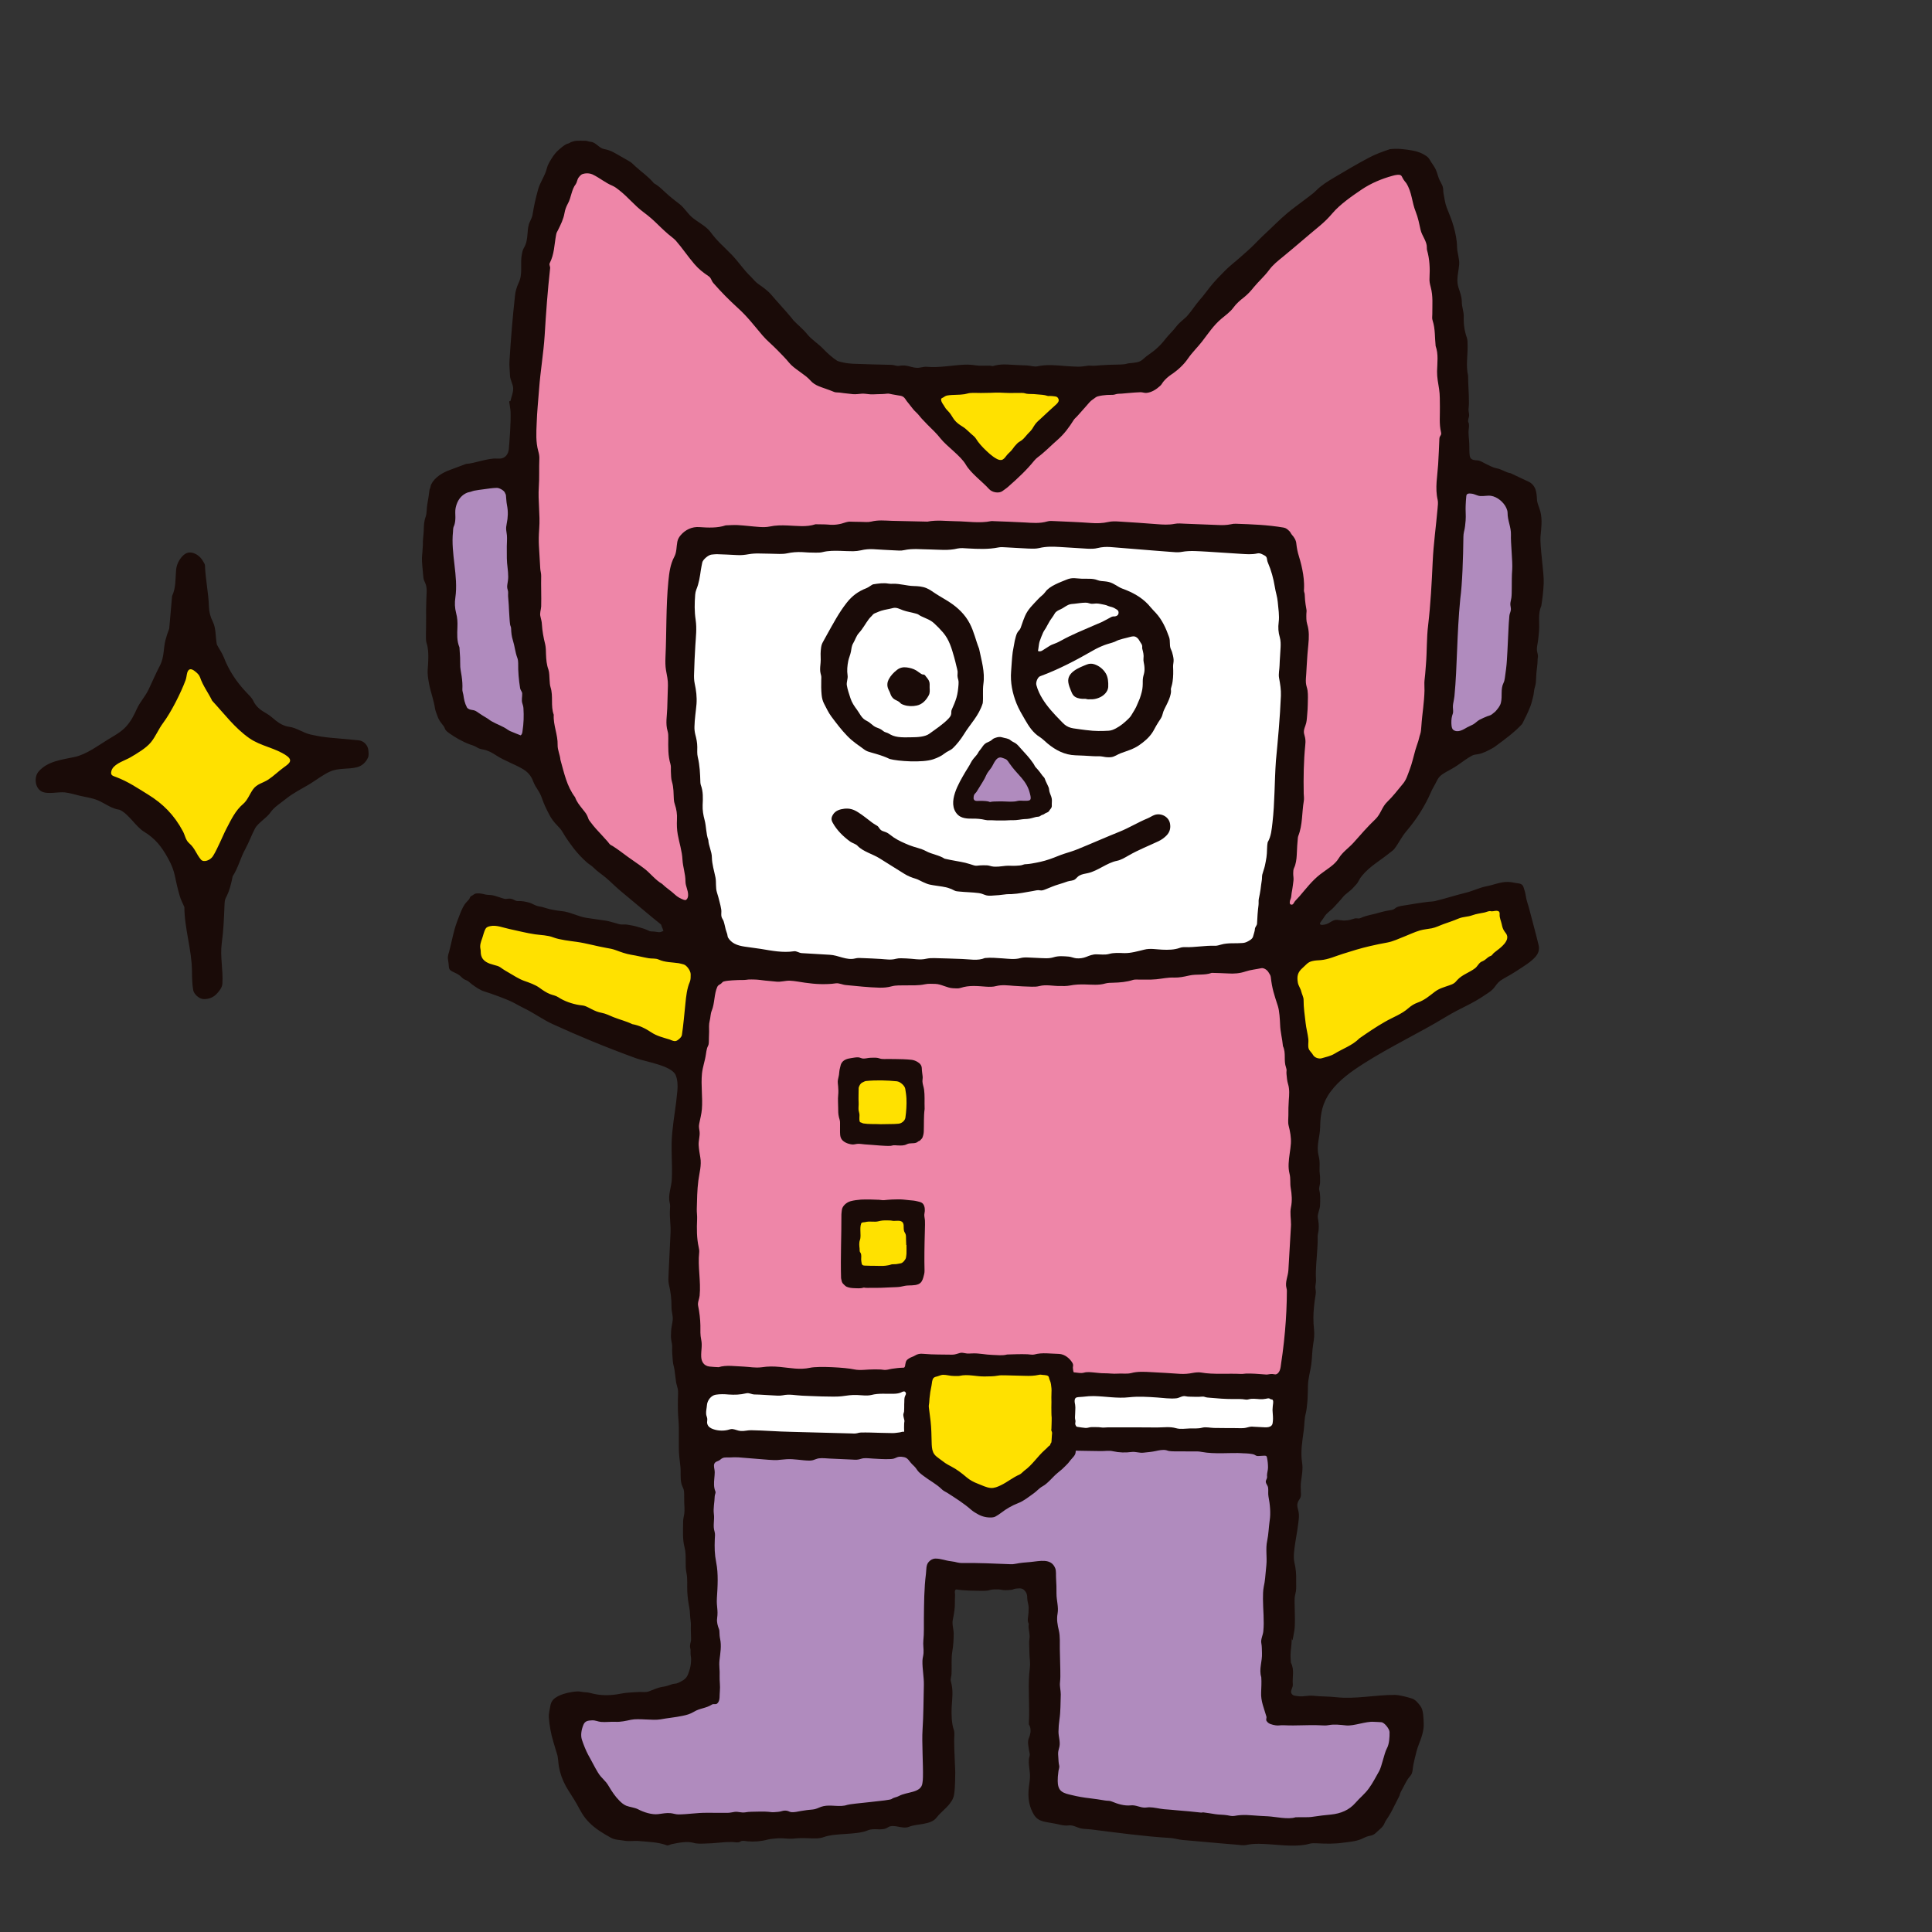 <?xml version="1.0" encoding="UTF-8"?><svg id="a" xmlns="http://www.w3.org/2000/svg" width="112.889mm" height="112.889mm" viewBox="0 0 320 320"><rect x="0" y="0" width="320" height="320" fill="#333333" stroke="none"/><defs><style>.b,.c{fill:#ffe100;}.d,.e{fill:#b08bbe;}.f,.g{fill:#1a0b08;}.f,.e,.c{fill-rule:evenodd;}.h{fill:#ee86a8;}.i{fill:#fff;}</style></defs><path class="i" d="M209.311,229.811c-7.032.748-14.009-1.664-21.132-.045-3.825-.007-8.286-.72-12.246-.141.285,3.066.344,6.116.104,8.944,5.076.204,9.851-.128,14.484-.322,3.329,1.001,6.951-.342,10.227.141,3.22.082,6.484.312,9.767-.624,2.912-1.293,3.272-8.83-1.204-7.954h0Z"/><path class="i" d="M151.078,228.49c-11.017,1.717-22.108.146-33.026.677-3.573,1.086-2.911,4.588-2.841,6.48.324,3.519,4.351,3.335,6.009,3.005,9.712.141,20.628,1.749,30.269-.086.339-1.489.004-3.25.167-4.633.09-1.691.157-3.712-.577-5.443h-.001Z"/><path class="i" d="M214.057,115.08c-.859-5.483,1.668-25.036-5.884-25.319-5.244.055-10.623-.23-15.821-.5-24.956-1.225-50.1.285-75.028.77-3.891,1.323-2.738,4.772-3.846,7.192-.509,8.732-.326,17.567,0,26.175.783,6.738,1.201,13.328,2.723,20.036,2.221,12.398.361,16.249,16.846,16.294,23.529,2.325,47.761.689,71.005-1.575,5.519.895,6.328-4.9,6.334-8.995,2.404-11.252,3.014-22.46,3.671-34.078h0Z"/><path class="d" d="M225.001,284.099c-3.741.208-10.158.647-13.927.086-1.823-9.495-.218-19.233.228-28.792.896-4.526.282-7.701.015-11.128.406-2.091.08-5.17-2.795-4.533-9.937-1.585-20.285-.347-30.385-.88-.676.019-1.245.51-1.364,1.175-2.86,4.333-8.229,7.487-12.787,9.877-1.267-.083-2.343-.953-3.575-1.95-3.045-2.412-6.724-4.071-9.172-7.414-.328-.44-.881-.655-1.416-.547-4.446.823-9.281-.722-13.84.361-5.509.49-11.075-.709-16.576-.213-2.433,1.006-2.669,2.126-2.507,4.52.016,4.463-.181,9.328.236,13.754.602,4.265-.334,9.019.882,13.094-.104,1.733-.008,1.158-.257,3.254-.298,1.833.372,4.035.004,5.735-6.395,3.902-12.729,3.384-20.05,2.915-6.483,2.818-.864,9.437,3.261,15.087,4.97,5.401,14.244,2.87,20.806,3.028,1.176-.006,2.372.715,3.68.648,1.829-.07,3.465-1.031,5.255-.744,2.669.859,4.819-1.17,7.412-.924,1.809.245,3.168-.555,5.274-.38,1.882.008,3.833.026,5.124-.995,2.142-1.066,6.024-.765,5.767-4.877.077-11.45-.241-23.103.559-34.57,4.99.637,11.159,1.142,16.141.427,3.805-.939,2.062,1.665,2.629,4.156.309,7.434,1.041,14.919.275,22.367-.166,1.549.896,3.41.519,4.738-2.512,5.4,1.478,7.873,6.427,7.969,4.626.843,9.155,1.773,13.903,1.869,3.246.331,6.587,1.548,9.958.973,6.504-.624,15.549,2.192,20.802-2.562,4.809-3.77,10.671-18.416-.508-15.525h.002,0Z"/><path class="d" d="M240.031,122.122c1.915,1.321,3.772-.735,5.681-1.511,1.591-.728,3.73-1.778,4.301-4.03.572-7.289,4.528-28.158-.594-34.804-1.157-1.06-2.532-1.078-3.537-1.092-1.401.056-2.652-.905-3.766.188-.985.898-.875,2.439-.777,3.799-.02,2.839-.554,5.512-.511,8.621-.576,8.642-.943,15.871-1.558,24.174-.573,2.312-.317,3.879.76,4.655h.001Z"/><path class="d" d="M74.81,110.554c.756,2.616-.552,7.046,2.876,8.368,2.533.658,9.224,7.372,10.27,2.393l-1.41-.22,1.413.2c.735-8.971-2.883-17.265-2.468-26.168.061-2.869-.301-5.708-.124-8.624.214-2.3.612-6.581-2.871-7.106-7.228.332-8.257,1.539-8.883,8.522.116,7.615.69,15.234,1.196,22.635h.001Z"/><path class="h" d="M214.81,199.02c.376-2.066.376-4.07.053-6.228.447-2.443.364-5.179-.058-7.471.155-3.052.14-5.924-.454-8.983-.472-3.254-.759-7.331-1.457-10.513-.819-1.868-.615-3.775-1.545-5.486-1.811-2.922-5.185-.2-7.874-.529-2.892-.292-6.075.389-8.951.684-5.86.333-11.74,1.071-17.577,1.338-2.037.097-4.18-.117-6.346.161-2.539-.234-4.951-.159-7.559-.02-1.502-.256-3.214.067-4.912.298-1.046-.027-2.028-.753-3.212-.731-4.834.107-9.799.994-14.701.197-1.206-.494-2.972-.111-4.275-.162-2.983-.437-6.448-.424-9.485-.63-2.669-.093-7.487-.745-8.941,1.891-.953,3.235-1.63,6.488-1.543,9.8-1.271,3.421-1.207,7.367-1.143,10.961-.515,2.797-.745,5.564-.243,8.369-.28,5.079-1.496,10.44-.065,15.496-.013,4.289-.145,8.184.053,12.462.353,3.937-.975,8.65,4.906,7.88,1.22-.333,3.171-.016,4.529.046,1.866.24,4.154-.321,6.093.096,3.223.486,7.568-.577,11.046.262,2.382.087,4.409.512,6.751-.078,1.368-.195,3.658.109,3.517-1.883,1.461-1.12,3.155-.268,4.775-.464,1.099.099,2.306-.061,3.269-.268,1.888.131,3.557.195,5.457.354,2.183.292,10.41-1.122,11.389.458-.565,2.701,1.115,3.107,3.331,2.453,2.637-.172,5.337.499,8.072.026,6.118-.325,12.868.495,19.072.073,2.476-.606,6.018,1.913,6.683-1.989.656-4.552,1.341-9.412.99-13.918.496-4.561,1.233-9.327.352-13.952h.003,0Z"/><path class="h" d="M240.068,71.267c-.499-6.223-.2-12.405-1.426-18.618.065-3.632-.323-8.161-.885-11.627.052-1.311-.736-2.229-1.066-3.245-.219-1.03-.453-2.154-.865-3.197-.709-1.995-1.411-7.317-4.53-7.048-7.14,1.159-11.29,7-16.487,11.188-4.908,3.66-8.46,8.525-13.026,12.649-3.458,2.817-4.97,6.816-8.592,9.488-1.55.877-2.317,3.338-4.34,2.674-3.219.475-7.645-.347-9.785,2.516-1.794,1.747-3.084,4.041-4.856,5.739-3.29,2.633-5.456,5.618-8.962,8.352-2.822-1.678-4.186-4.722-6.715-6.802-2.932-2.867-5.409-5.559-7.97-8.678-1.834-1.079-3.627-.832-5.657-.784-7.352.286-9.856-1.185-14.75-6.5-4.809-4.781-9.122-10.024-14.064-14.577-2.505-3.444-5.228-6.052-8.627-8.78-2.961-2.448-10.579-10.624-13.236-4.489-1.453,2.619-1.791,5.295-3.089,7.95-.891,1.654-.475,3.832-1.372,5.488-.702,7.525-1.024,14.089-1.899,21.348-.893,7.597.307,15.455.02,23.115-.176,5.14.574,9.921.243,15.046.574,3.433,1.017,6.919,1.488,10.463,1.061,7.333.86,15.54,5.588,21.75.687.657.935,1.706,1.478,2.352,1.746,2.26,3.549,4.155,5.971,5.672,2.985,1.357,9.109,9.116,11.786,7.513,2.453-1.257-1.325-11.575-.891-14.424-.533-5.037-1.365-9.963-1.61-15.12-.406-3.023.574-6.52-.159-9.56-.154-.691-.173-1.49-.138-2.157.188-6.492-.087-13.38,2.189-19.401.295-.346.949-.915,1.915-.833,2.099.349,4.221-.348,6.329-.335,1.985.071,3.664.562,5.71.211,4.427-.316,9.094.092,13.568-.763,6.178-.087,12.43-.257,18.676-.003,4.801-.156,9.611.439,14.449-.112,3.528.183,7.28.487,10.718.075,3.878.205,6.994.683,10.693.348,2.881.027,5.932.493,8.756.024,2.41.389,8.006-.605,8.646,2.039.943,3.863,1.461,7.53,1.65,11.454.475,3.145.283,6.521-.018,9.863-.285,1.736.477,3.369.253,5.129.114,1.806-.624,3.182-.599,5.072.251,3.749-.087,8.492-.282,12.879-.145,2.481-1.064,4.524-.943,6.957-.065,1.794-.85,2.258-.551,3.737.247,1.964-1.972,5.758,1.148,5.97,1.127.092,2.183-1.85,3.024-2.679,2.625-2.997,5.678-4.961,8.326-8.137,1.853-2.13,4.147-4.212,5.461-6.632,2.737-2.48,4.358-5.66,5.034-9.205,1.892-5.56,1.433-11.566,1.946-17.344,1.044-12.061,1.518-24.038,2.324-36.012h.001,0Z"/><path class="b" d="M111.407,157.976c-8.586-1.702-16.845-3.705-25.518-5.253-2.168-.639-5.287-1.607-6.78.559-3.548,7.626,2.708,7.596,7.832,10.796,5.758,3.44,12.578,4.668,18.669,7.491,2.341.642,5.127,3.039,7.487,1.845,2.075-1.296,1.419-5.059,1.857-7.244.914-4.254,1.978-7.945-3.547-8.195h0Z"/><path class="b" d="M250.367,153.434c-.78-1.723-.253-4.48-3.101-3.954-5.039.75-10,2.717-14.819,4.096-4.514,1.418-9.178,2.884-13.846,4.022-1.914.015-3.626.957-4.499,2.489-1.596,2.663.816,5.438.636,8.357.26,14.594,8.476,6.057,15.538,2.01,3.479-1.794,6.593-4.349,10.254-5.951,2.885-.971,13.098-7.688,9.837-11.069h0Z"/><path class="b" d="M165.471,63.652c-3.079.283-13.891-1.15-10.18,4.544,1.736,2.813,4.602,4.302,6.449,6.845,1.114,1.121,2.508,2.743,4.33,2.512,3.726-2.027,6.322-6.9,9.808-9.491,3.002-3.923-1.676-4.478-10.407-4.41Z"/><path class="b" d="M175.599,234.723c-.23-2.677,1.009-8.623-2.965-8.416-4.244.779-17.758-1.182-19.605,1.332-1.972,2.165.274,9.28-.209,10.75.058,2.839.374,3.325,3.083,4.727.995.515,2.48,1.284,4.622,2.605,1.112,1.528,2.428,1.962,3.359,2.051,4.103.294,7.81-4.3,10.723-7.13,1.843-1.847.699-3.725.993-5.918h0Z"/><path class="c" d="M141.065,177.083c.641,0,9.848.241,9.848.241l-.08,10.248-9.928-.32.16-10.168h0Z"/><polygon class="c" points="141.145 201.023 151.153 200.942 151.633 210.951 141.145 211.271 141.145 201.023"/><path class="f" d="M153.148,183.685c-.026-.59-.009-1.181-.011-1.772-.002-.481-.018-.963-.081-1.44-.059-.439-.24-.869-.269-1.309-.018-.287.062-.566.033-.855-.045-.452-.132-.907-.141-1.356-.009-.5-.311-.835-.725-1.073-.308-.182-.633-.305-1.008-.345-.795-.093-1.9-.118-2.699-.124-.39-.003-.781-.006-1.172-.009-.371-.003-.764.031-1.133-.025-.22-.033-.42-.135-.641-.163-.36-.046-.742-.021-1.104-.013-.408.009-.817.145-1.222.131-.282-.009-.519-.183-.802-.201-.392-.024-.801.067-1.188.123-.663.095-1.341.282-1.655.934-.104.215-.13.465-.199.693-.115.383-.117.764-.172,1.157-.038.277-.128.542-.174.817-.062.368.005.736.039,1.103.043.475.054.953.006,1.427-.073.694-.007,1.391-.003,2.072.003.539-.005,1.052.126,1.579.038.153.082.304.126.455.057.192.057.346.058.546,0,.5-.007,1-.003,1.499.003.294.022.597.12.877.252.724,1.198,1.075,1.898,1.145.278.028.527-.059.799-.094.42-.054.857.052,1.276.08.344.023.688.039,1.031.073.502.051,1.004.09,1.507.119.483.028,1.304.094,1.786.049.138-.012.265-.071.402-.085.229-.025.472.011.701.018.557.017,1.051.063,1.554-.198.507-.264,1.071-.056,1.596-.274.133-.055.213-.147.328-.22.06-.038.134-.041.193-.077.062-.039.115-.11.166-.162.113-.112.238-.228.299-.379.133-.328.205-.67.217-.995.047-1.254-.026-2.496.14-3.73v.002h.001ZM149.957,185.147c-.077.483-.621.948-1.176.978-.227.009-.459.033-.691.045-.669.013-1.663.03-2.211.035-1.042-.058-1.97.022-2.874-.127-.13-.022-.227-.094-.345-.14-.079-.031-.151-.026-.21-.09-.094-.101-.097-.306-.106-.433-.022-.298.037-.605.003-.901-.029-.242-.128-.468-.146-.712-.028-.389.039-.783.016-1.175-.044-.747,0-1.507,0-2.255.003-.109-.005-.23.041-.325.112-.295.258-.604.595-.759.207-.09.413-.235.631-.241,1.59-.165,3.486-.111,5.066.05.568.067,1.314.73,1.391,1.258.079.525.172,1.054.195,1.592.046,1.063-.023,2.126-.177,3.2h-.002Z"/><path class="f" d="M153.199,202.176c-.013-.325-.113-.647-.106-.972.005-.203.071-.399.083-.603.03-.49-.062-1.153-.542-1.409-.229-.122-.502-.165-.751-.229-.415-.106-.821-.136-1.246-.169-.481-.038-.953-.122-1.437-.134-.483-.013-.966.008-1.449.018-.354.007-1.007.077-1.358.109-.269.024-.505-.051-.772-.064-1.006-.049-2.013-.077-3.02-.032-.569.045-1.151.117-1.705.262-.671.176-1.402.802-1.46,1.474-.014.233-.072.466-.072.699.014,3.471-.161,7.093-.058,10.562,0,.116.056.233.072.335.043.269.125.486.331.673.159.144.314.333.511.423.401.183.848.227,1.284.243.415.014.852.048,1.264-.02.09-.015.185-.064.273-.074.108-.012.227.029.337.037.245.02.49.004.736.003.61-.001,1.219.014,1.828-.012.492-.021,1.288-.052,1.779-.077.456-.024.917-.018,1.37-.085.27-.039.532-.117.801-.165.395-.069.799-.056,1.198-.077.366-.021.732-.057,1.069-.213.466-.215.648-.658.78-1.125.102-.364.205-.726.193-1.107-.016-.498-.022-.997-.024-1.495-.005-1.012.009-2.177.03-3.188.013-.618.029-1.235.047-1.853.004-.13.007-.26.009-.39.011-.447.028-.898.007-1.345h-.002,0ZM150.061,204.894c.002.109,0,.218.003.323.002.084.033.989.037.989h.041c0,.427.015,1.021,0,1.448-.014.22-.054.441-.083.648-.055.331-.525.883-.842.938-.315.056-.633.138-.964.153-.237.011-.504-.022-.728.073-.194.082-.651.149-.867.176-.559.069-1.124.018-1.684.018-.474,0-.949-.003-1.422-.026-.322-.016-.774.06-.833-.379-.028-.206-.083-.427-.083-.635,0-.326.079-.797-.094-1.089-.066-.111-.13-.174-.149-.31-.02-.141,0-.285-.017-.425-.054-.431-.106-.975.047-1.383.168-.447.088-1.002.088-1.471-.013-.426-.027-.869.125-1.282.069-.233.429-.205.621-.233.221-.042.428-.096.647-.096.347,0,.694.014,1.041.018.304.003.582-.072.877-.142.422-.099,1.191-.075,1.623-.061.158.005.306.048.462.064.495.048,1.331-.202,1.648.33.135.225.123.497.125.749.001.191.007.392.055.579.046.18.163.323.235.492.073.168.088.351.092.535h-.001Z"/><path class="f" d="M216.57,231.795c.052-.788.045-1.568.068-2.354.033-1.155.394-2.296.548-3.437.161-1.135.13-2.276.324-3.404.141-.806.222-1.591.134-2.403-.074-.658-.105-1.295-.105-1.96.007-1.148.141-2.403.329-3.538.074-.437.114-.732.027-1.181-.108-.551.116-1.027.076-1.571-.108-1.698.141-3.504.222-5.189.021-.435.054-.869.06-1.304.005-.362-.042-.732.043-1.087.171-.72.17-1.522.047-2.253-.034-.203-.087-.402-.083-.61.012-.643.362-1.231.383-1.882.027-.839.081-1.672-.128-2.498-.108-.403.128-.839.134-1.255.047-1.699-.148-1.101-.081-2.793.027-.557-.027-1.12-.168-1.677-.42-1.661.237-3.113.26-4.736.03-2.188.371-4.008,1.708-5.826,1.444-1.964,3.485-3.395,5.541-4.704,4.444-2.83,9.215-5.052,13.689-7.776,2.397-1.45,4.122-2,6.438-3.599.692-.469,1.061-.644,1.577-1.343.416-.57.658-.873,1.282-1.235.846-.483,1.705-.966,2.518-1.503.947-.625,2.122-1.323,2.867-2.156.517-.557.738-1.242.57-1.946-.47-1.981-1.027-3.941-1.531-5.915-.194-.778-.504-1.53-.61-2.323-.061-.456-.202-.906-.349-1.343-.081-.248-.201-.456-.443-.564-.248-.114-.543-.127-.812-.174-.47-.094-.926-.174-1.41-.181-1.168-.014-2.269.483-3.397.698-1.262.242-2.302.793-3.531,1.095-2.034.504-3.014.866-5.048,1.37-.383.1-.82.087-1.215.134-1.195.148-2.383.336-3.571.544-.551.094-1.202.127-1.692.416-.148.087-.262.214-.423.288-.242.108-.543.134-.806.181-.752.121-1.484.336-2.215.538-.665.174-1.363.295-2.007.53-.248.087-.497.262-.765.262-.174.007-.336-.054-.51-.027-.289.047-.578.174-.866.242-.289.067-.591.114-.886.121-.443.02-.86-.087-1.295-.114-.732-.033-1.148.517-1.8.719-.214.067-1.121.295-1.027-.141.033-.175.195-.323.288-.464.154-.235.262-.342.403-.591.383-.658,1.094-1.054,1.598-1.611.524-.584,1.007-1.074,1.504-1.685.443-.557,1.262-1.02,1.719-1.564.282-.342.651-.631.846-1.047.174-.363.349-.625.611-.94,1.242-1.511,2.907-2.437,4.457-3.679.208-.182.719-.517.886-.752.846-1.135,1.134-1.92,2.034-2.981,1.631-1.92,3.014-4.075,4.028-6.418.194-.457.443-.873.684-1.309.148-.255.262-.537.41-.792.376-.671,1.014-1.014,1.658-1.37.356-.195.711-.389,1.061-.604.665-.403,1.168-.785,1.806-1.235.383-.269.779-.51,1.189-.739.309-.174.658-.168,1-.235.825-.141,1.644-.584,2.377-.993.148-.081.295-.168.429-.269,1.471-1.081,3.216-2.356,4.431-3.679.161-.181.269-.504.383-.718.134-.255.262-.511.383-.766.241-.504.47-1.02.671-1.551.181-.483.328-1.128.456-1.625.108-.437.108-.893.222-1.33.074-.295.174-.577.208-.893.047-.504.047-1.02.088-1.524.053-.738.201-1.471.201-2.209-.007-.262.081-.517.06-.779-.033-.322-.161-.624-.174-.953-.027-.47.114-.96.181-1.43.074-.517.128-1.181.174-1.705.108-1.403-.214-2.813.37-4.115.208-1.255.349-2.497.403-3.766.081-1.678-.665-6.115-.524-7.801.121-1.403.316-2.632-.02-4.041-.148-.665-.564-1.396-.578-2.101-.027-.578-.068-1.108-.248-1.645-.208-.53-.611-1.021-1.181-1.262-.772-.342-2.142-1.021-2.948-1.39-.812-.108-1.45-.658-2.296-.806-.691-.134-1.295-.504-1.927-.799-.376-.174-.765-.464-1.181-.504-.302-.027-.638-.027-.926-.155-.255-.114-.383-.342-.423-.618-.067-.483-.067-1.007-.067-1.497.007-.799-.115-1.578-.134-2.37-.014-.45.134-.947.067-1.39-.067-.416-.168-.208-.127-.638.02-.275.161-.523.161-.805,0-.343-.121-.665-.1-1.014.02-.295.067-.591.067-.893.014-1.551-.127-3.094-.141-4.652-.389-1.678-.04-3.37-.081-5.055,0-.416,0-.866-.127-1.255-.383-1.095-.551-2.216-.511-3.35.041-1-.322-1.618-.322-2.612-.014-.852-.288-1.517-.551-2.336-.127-.403-.181-.846-.181-1.255.013-.839.222-1.678.295-2.524.081-1-.336-1.933-.349-2.927-.014-1.134-.248-2.276-.557-3.37-.288-1.081-.759-2.135-1.162-3.189-.282-.745-.369-1.551-.523-2.33-.074-.396-.014-.785-.148-1.168-.134-.376-.349-.705-.517-1.061-.262-.557-.363-1.168-.624-1.726-.195-.41-.457-.785-.712-1.155-.255-.376-.383-.739-.752-1.007-.745-.537-1.564-.839-2.47-.994-1.255-.208-2.377-.355-3.652-.208-1.202.396-2.369.819-3.504,1.423-1.867.98-4.055,2.282-5.854,3.349-.967.578-2.034,1.242-2.82,2.041-.597.611-1.396,1.128-2.068,1.659-.873.684-1.893,1.389-2.752,2.122-1.396,1.168-2.491,2.336-3.833,3.565-.511.464-.974.953-1.457,1.444-.785.805-1.632,1.537-2.478,2.282-.825.745-1.745,1.423-2.518,2.209-.886.899-1.705,1.712-2.478,2.692-.624.779-1.067,1.423-1.718,2.155-.732.833-1.269,1.719-1.994,2.565-.182.222-.383.41-.604.584-.53.464-.987.839-1.403,1.403-.51.678-1.215,1.309-1.726,1.974-.483.644-1.047,1.221-1.658,1.745-.651.557-1.403.98-2.021,1.571-.242.235-.517.376-.839.47-.248.074-.665.108-.913.155-.241.047-.644.027-.873.107-.315.114-.799.141-1.135.155-.523.007-1.202.027-1.725.04-.544.02-1.081.047-1.625.087-.477.027-.974.115-1.444.068-.389-.041-.692,0-1.074.067-.504.087-1.027.114-1.531.081-.57-.033-1.141-.04-1.705-.094-1.551-.128-3.088-.289-4.639.047-.537.115-1.121-.114-1.685-.141-1.135-.027-2.108-.094-3.243-.154-.705-.041-1.41-.007-2.101.161-.134.033-.269.094-.403.094-.161-.007-.315-.067-.483-.074-.772-.02-1.564.074-2.336-.047-.598-.094-1.155-.134-1.766-.114-2.095.087-4.21.543-6.311.355-.551-.047-1.121.208-1.672.168-.557-.02-1.094-.235-1.651-.336-.41-.081-.839-.067-1.255.007-.416.073-.846-.155-1.262-.161-1.981-.041-4.411-.108-6.391-.182-.416-.02-1.148-.094-1.564-.201-.262-.06-.846-.168-1.081-.315-.833-.551-1.564-1.222-2.256-1.933-.778-.839-1.953-1.551-2.672-2.451-.705-.879-1.537-1.511-2.323-2.336-.087-.101-.155-.235-.248-.336-1.088-1.309-2.329-2.625-3.437-3.928-.551-.638-1.436-1.255-2.141-1.752-.47-.336-.739-.725-1.135-1.121-1.343-1.276-2.081-2.552-3.384-3.854-1.282-1.316-2.229-2.068-3.33-3.572-.336-.45-.792-.825-1.249-1.155-.819-.591-1.812-1.141-2.437-1.927-1.484-1.813-1.175-1.255-3.169-2.927-.873-.732-1.524-1.53-2.538-2.095-.913-1.107-2.007-1.826-3.054-2.779-.429-.376-.611-.658-1.121-.913-.873-.469-1.591-.939-2.484-1.41-.497-.269-1.034-.456-1.591-.557-.705-.127-1.202-.866-1.866-1.121-.242-.094-.497-.067-.739-.155-.255-.087-.483-.1-.752-.1-.369.007-.738-.014-1.107,0-.302.007-.631.1-.92.195-.201.067-.356.215-.564.268-.229.047-.423.155-.625.289-.302.201-.591.45-.866.691-.496.416-.899.934-1.242,1.484-.302.496-.665,1.067-.799,1.638-.295,1.242-1.094,2.249-1.443,3.485-.403,1.484-.665,2.584-.913,4.128-.054.41-.241.793-.423,1.181-.322.625-.363,1.303-.416,2.007-.087.987-.154,1.625-.665,2.498-.195.355-.248.799-.322,1.208-.161,1.115.033,2.236-.148,3.349-.054.416-.195.826-.376,1.195-.288.644-.497,1.303-.564,2.021-.403,3.626-.684,7.096-.913,10.749-.06.839.054,1.698.081,2.537.027.692.51,1.404.524,2.095.013.719-.275,1.33-.429,2.007-.054.275-.235-.047-.222.228.06.564.201,1.121.222,1.672.06,1.699-.148,4.444-.289,6.136-.081.785-.523,1.511-1.41,1.585-.141-.007-.429.007-.584,0-1.436-.114-3.665.806-5.082.879-.926.329-1.698.652-2.625.98-1.248.437-2.578,1.236-3.162,2.424-.121.248-.094.51-.275.88-.094.705-.195,1.544-.356,2.363-.148.711-.047,1.463-.296,2.148-.268.745-.288,1.504-.302,2.289-.007.302-.054.597-.074.899-.014.282-.06.557-.068.833-.007.262.02.517-.013.778-.054.45-.04.907-.101,1.356-.1.792-.007,1.665.068,2.457.047.496.073,1.007.141,1.503.047.302.168.557.295.833.37.793.202,1.792.182,2.639,0,.107-.006.214-.006.322-.014.464-.027.933-.034,1.396-.013,1.027.02,2.061-.007,3.095-.013.55-.027,1.107-.02,1.665,0,.275.027.564.108.826.269.832.296,1.658.282,2.518-.027,1.987-.295,1.967.121,4.182.262,1.383.779,2.712.987,4.109.067.416.248.806.383,1.208.181.557.483,1.027.846,1.464.121.134.228.288.315.443.074.134.094.275.174.397.188.288.477.49.752.678.47.322.94.638,1.444.906.591.316,1.195.631,1.832.86.389.141.826.248,1.168.483.329.222.685.302,1.067.376.846.161,1.457.517,2.175.98,1.316.866,3.129,1.484,4.457,2.289.745.45,1.316,1.094,1.618,1.926.511,1.316,1.041,1.571,1.497,2.907.322.94.698,1.712,1.155,2.592.383.752.806,1.322,1.403,1.92.316.309.591.631.82,1.014.336.591.698,1.134,1.094,1.691.436.611.866,1.195,1.362,1.766.148.175.302.343.464.511.383.396.779.806,1.202,1.161.342.289.745.497,1.061.826.597.618,1.329,1.067,1.994,1.631.369.309.725.631,1.075.967.927.899,1.994,1.759,2.974,2.571,1.745,1.45,3.31,2.792,5.075,4.202.114.094.074.195.128.315.127.248.208.517.302.779-.242.094-.511.233-.759.206-.269-.04-.544-.081-.813-.108-.228-.02-.477,0-.698-.06-.142-.047-.269-.141-.41-.188-.228-.081-.477-.211-.712-.271-.389-.1-.778-.23-1.161-.338-.45-.128-.92-.188-1.376-.275-.343-.06-.625-.04-.967-.033-.403.013-.833-.195-1.229-.282-.429-.101-.873-.264-1.316-.338-1.121-.181-2.242-.309-3.363-.49-1.255-.195-2.766-1.007-4.055-1.108-.141-.02-.51-.067-.651-.081-.45-.067-.899-.148-1.343-.248-.43-.101-.846-.256-1.269-.363-.302-.068-.597-.094-.886-.195-.403-.134-.785-.399-1.195-.513-.651-.181-1.255-.3-1.933-.26-.262.014-.524-.174-.752-.275-.262-.114-.543-.152-.833-.125-.154.014-.302.054-.463.04-.242-.02-.484-.114-.719-.188-.464-.141-.92-.322-1.403-.416-.396-.074-.806-.04-1.202-.128-.309-.067-.598-.154-.913-.175-.228-.013-.483-.027-.705.033-.188.047-.309.168-.47.269-.161.108-.302.121-.416.302-.067.1-.1.284-.181.371-.235.282-.504.517-.719.826-.416.611-.698,1.378-.96,2.063-.255.658-.51,1.322-.698,2-.182.638-.329,1.289-.483,1.941-.141.591-.282,1.251-.443,1.835-.128.436-.269.839-.182,1.289.081.436.101.852.148,1.289.053.523.436.644.846.846.363.168.678.315,1,.578.195.154.355.355.564.504.235.168.523.222.765.382.269.188.49.43.759.611.584.416,1.222.873,1.92,1.088,1.202.376,3.719,1.269,4.861,1.867.604.322,1.208.664,1.826.966,1.658.81,2.985,1.823,4.67,2.594,2.158.987,4.334,1.932,6.528,2.835,2.4.988,4.82,1.925,7.259,2.811,1.594.579,5.818,1.202,6.542,2.749.342.779.382,1.759.301,2.625-.248,2.799-.57,4.088-.846,6.894-.275,2.658.068,5.19-.081,7.869-.073,1.248-.651,2.51-.349,3.772.114.403.067.839.04,1.255-.067,1.269.168,2.544.101,3.793-.114,2.262-.215,4.511-.323,6.761-.013.564-.081,1.141.041,1.678.309,1.262.456,2.518.443,3.786-.02.725.275,1.47.201,2.175-.068.631-.242,1.248-.269,1.893-.027.511-.047,1.048.047,1.551.067.349.148.651.134,1.014-.041.785.054,1.585.108,2.363.033.517.221.973.282,1.476.08.625.168,1.249.241,1.873.054.43.201.793.289,1.202.121.551.027,1.189.027,1.746-.007.658-.014,1.309.007,1.967.02.94.148,1.873.148,2.806,0,1.04.007,2.082,0,3.129-.007,1.101.128,2.122.255,3.209.114.98-.067,1.96.188,2.927.108.41.376.786.416,1.195.047.611.013,1.229.033,1.84.02.604.087,1.262.013,1.867-.06.456-.194.846-.194,1.322-.007,1.423-.128,2.88.235,4.27.376,1.41.013,2.88.329,4.296.195,1.007.073,2.034.127,3.048.047.886.157,1.759.331,2.632.148.719.101,1.464.215,2.182.093.556.018,1.073.042,1.634.015.351.024.701.03,1.052.002.175.008.351.005.526-.002.135-.076.258-.076.385-.089.296-.132.63-.06.932.028.118.052.208.054.333.007.363-.017.721.052,1.075.07.363.029.779-.003,1.145-.051.583-.231,1.152-.432,1.7-.239.652-.624.984-1.242,1.3-.206.105-.428.23-.653.288-.284.075-.563.053-.846.161-.279.107-.539.186-.824.276-.274.087-.562.112-.844.164-.698.127-1.396.461-2.061.709-.57.222-1.087.092-1.672.119-.671.033-1.383.074-2.054.134-.692.067-1.383.244-2.074.317-1.396.155-2.639.081-3.988-.295-.477-.128-.947-.08-1.423-.188-.537-.121-1.107-.04-1.638.047-.926.148-1.887.409-2.672.939-.477.316-.759.779-.846,1.336-.101.631-.296,1.269-.255,1.907.1,1.37.353,2.746.749,4.055.182.578.416,1.45.611,2.034.182.497.208,1.524.296,2.021.201,1.148.591,2.256,1.161,3.29.564,1,1.255,1.96,1.813,2.961.665,1.215,1.067,2.061,2.061,3.068,1.02,1.034,2.282,1.786,3.558,2.497.692.397,1.524.376,2.283.511.805.154,1.604-.027,2.41.054,1.551.148,3.115.154,4.592.705.282.094.543-.148.833-.195,1.08-.215,2.537-.53,3.612-.208.618.182,1.229.134,1.88.115.812-.02,1.625-.068,2.43-.155.678-.074,1.336-.114,2.007-.108.389.007.792.114,1.181.041.188-.034.295-.161.463-.202.269-.073.705.027.987.054,1.128.101,2.249.007,3.343-.295.416-.101,1.289-.188,1.705-.208.846-.054,1.705.134,2.544.054.833-.1,1.638-.1,2.497-.06.886.027,1.686.103,2.478-.179,1.967-.738,5.424-.313,7.364-1.139,1.054-.443,2.319.161,3.286-.477.987-.658,2.383.354,3.491-.096,1.403-.564,3.607-.282,4.567-1.511.665-.86,1.537-1.472,2.209-2.332.504-.638.692-1.148.779-1.96.081-.852.128-2.329.128-3.189l-.155-3.813c0-.631-.06-1.598,0-2.236.027-.262.016-.705-.065-.967-.403-1.094-.429-2.685-.376-3.813.087-1.544.304-2.726-.132-4.277-.108-.389.106-.833.112-1.262.06-1.249-.076-2.484.131-3.719.161-.96.224-1.96.224-2.94-.007-.772-.302-1.49-.148-2.269.114-.544.203-1.054.278-1.614.11-.776.04-1.571.09-2.352.009-.136.006-.26-.012-.395-.024-.181-.059-.519.128-.642.103-.068.374.015.499.029.186.021.372.041.559.06.674.067,1.502.09,2.179.097.657.006,1.344.05,1.998-.017.191-.02.363-.088.548-.132.419-.1.929-.084,1.359-.072.11.003.211.019.318.045.523.126,1.071.085,1.601.036.134-.012.265-.02.392-.063.137-.046.247-.114.394-.132.486-.057,1.099-.167,1.473.208.418.419.529.781.529,1.366,0,.524.228,1.04.235,1.564,0,.564-.033,1.074-.114,1.631-.047.302-.06.524.027.806.027.094.073.121.094.241.02.115-.027.269-.027.389,0,.689.269,1.386.15,2.071-.055.317-.06.61-.047.933.036.931.029,1.853.127,2.779.074.7-.07,1.467-.123,2.165-.195,2.665.101,5.344-.054,8.015-.027.564.054.208.208.759.154.584.04,1.262-.195,1.779-.289.658-.081,1.349.013,2.068.047.282.182.66.101.909-.329.96.02,2.155.054,3.148.024.701-.103,1.394-.188,2.087-.098.801-.099,1.674.057,2.468.106.541.282,1.068.52,1.565.159.33.348.652.602.919.426.448.993.642,1.586.761.501.101,1.008.169,1.509.266.774.151,1.548.415,2.34.305.762-.105,1.443.429,2.187.533.497.073,1.007.073,1.504.134.041.007.087.014.128.014,4.068.517,8.808,1.155,12.903,1.397.719.033,1.41.268,2.115.336,2.967.235,5.928.55,8.888.772.571.04,1.148.176,1.692.056,1.41-.309,2.793-.174,4.216-.087,1.832.141,4.417.416,6.237-.114.396-.114.839-.094,1.269-.074,1.41.074,2.799.108,4.196-.087,1.018-.143,2.146-.207,3.107-.607.404-.168.748-.394,1.182-.493.128-.029.258-.051.386-.084.131-.033.262-.072.386-.127.196-.087.357-.213.508-.364.485-.483,1.148-.905,1.393-1.558.133-.355.395-.679.595-.999.213-.342.422-.687.607-1.044.403-.776.783-1.563,1.187-2.338.067-.128.117-.254.154-.393.087-.324.232-.586.398-.878.316-.554.582-1.152.932-1.685.204-.31.507-.554.647-.903.153-.383.149-.82.22-1.223.074-.42.166-.838.264-1.253.187-.791.38-1.6.682-2.357.403-1,.88-2.356.806-3.464-.041-.866-.014-2.195-.564-2.907-.349-.456-.793-1.023-1.363-1.21-.671-.222-2.128-.605-2.853-.605-3.249-.02-6.492.736-9.728.38-1.396-.154-2.365-.089-3.768-.237-.98-.107-1.577.208-2.564.061-.443-.068-.772-.041-1.02-.376-.349-.477.233-.993.179-1.571-.108-1.242.311-2.397-.313-3.591-.027-.43-.081-.846-.068-1.276.027-.839.186-1.678.199-2.518.014-1.128-.002.812.213-.282.376-1.806.324-2.256.304-4.088,0-.846-.067-1.685-.027-2.524.02-.403.15-.772.211-1.162.087-.591.016-1.181.035-1.779.027-.993-.042-1.946-.277-2.914-.235-.974-.027-2.209.108-3.189.128-.939.327-1.846.441-2.799.114-.926.328-1.846.06-2.759-.215-.739-.222-1.128.222-1.786.315-.464.241-.799.222-1.336-.02-.537-.036-1.067.031-1.598.141-1.048.349-2.101.175-3.155-.282-1.745.045-3.599.279-5.331.121-.939.083-1.859.324-2.773.155-.597.191-1.188.258-1.806.018-.176.033-.351.044-.526ZM240.519,118.552c.081-.262.181-.477.161-.759v-.08c-.034-.397-.061-.752.007-1.149.067-.423.174-.832.214-1.255.484-5.029.376-10.077.967-16.139.336-2.464.477-6.74.517-10.258.013-.275.026-.564.094-.826.168-.61.222-1.255.275-1.88.067-.792-.041-1.732.007-2.518.027-.517.047-1.04.108-1.557.06-.464.53-.403.893-.363.463.047.913.349,1.383.389.604.054,1.202-.114,1.806-.033.517.068,1.094.369,1.503.705.424.343.826.813,1.041,1.303.114.248.208.537.208.812-.013,1.269.597,2.356.557,3.626-.06,1.269.302,4.497.208,5.767-.087,1.067-.06,1.987-.073,3.054-.007.53,0,1.067-.06,1.598-.041.329-.148.638-.175.974-.027.349.121.705.088,1.054-.027.222-.108.416-.175.624-.094.288-.087.604-.114.899-.033.376-.067.745-.081,1.121-.02.88-.107,1.752-.127,2.632-.027,1.007-.114,2.007-.161,3.014-.047.953-.208,2.061-.342,3.001-.041.275-.094.564-.222.812-.51,1.014-.161,2.148-.423,3.25-.128.564-.504.987-.86,1.41-.101.108-.208.201-.322.282-.175.134-.343.302-.544.389-.154.074-.329.114-.49.168-.45.168-.886.376-1.316.591-.363.188-.705.57-1.061.772-.329.188-.685.309-1.014.496-.618.356-1.53.953-2.269.424-.228-.161-.275-.484-.309-.745-.054-.464-.033-1.155.101-1.604h0ZM86.546,121.095c-.04.283-.067.511-.302.705-.524-.188-.913-.376-1.437-.578-.262-.101-.403-.154-.638-.309-.939-.678-1.772-.886-2.752-1.45-.376-.215-.483-.356-.846-.564-.443-.262-.88-.53-1.303-.826-.342-.241-.618-.443-1.047-.477-.302-.027-.731-.161-.886-.436-.174-.329-.309-.692-.403-1.054-.087-.342-.134-.692-.188-1.04-.047-.288-.181-.604-.161-.886.041-.725-.013-1.43-.114-2.148-.073-.523-.195-1.047-.235-1.577-.033-.517,0-1.04-.027-1.551-.027-.571-.081-1.121-.108-1.686-.456-1.087-.376-2.215-.336-3.33.033-.846,0-1.53-.222-2.377-.215-.819-.248-1.678-.121-2.518.523-3.618-.779-7.29-.389-10.929.02-.215.007-.437.054-.652.033-.161.121-.309.174-.463.128-.403.168-.866.168-1.282-.007-.504-.06-1.047.04-1.537.188-.879.578-1.678,1.33-2.209.188-.134.396-.242.611-.329.181-.067.355-.081.537-.134.201-.061.376-.142.584-.182.517-.101,1.047-.168,1.571-.235.719-.094,1.457-.222,2.182-.235.389-.02,1.195.416,1.343.793.04.134.141.248.168.389.067.551.067,1.128.181,1.686.208,1.04.168,2.047-.053,3.088-.074.349-.115.698-.074,1.054.027.295.094.584.114.873.047.597-.013,1.195-.02,1.792-.007.658,0,1.322.007,1.987.007,1.027.235,2.047.228,3.075,0,.429-.081.86-.148,1.289-.047.342-.033.578.074.899.114.329.033.698.054,1.034.027.464.081.92.108,1.376.04.752.067,1.497.127,2.249.034.342.034.711.094,1.047.04.222.161.396.168.625.02.691.087,1.356.302,2.014.302.946.376,1.967.738,2.907.094.268.134.557.134.832-.027,1.423.1,2.786.322,4.183.041.282.329.57.342.852.027.564-.154,1.115.027,1.651.088.269.168.544.182.82.081,1.269.04,2.524-.155,3.772v.002h0ZM156.01,65.945c.1-.041.188-.087.275-.148.073-.054.154-.108.235-.155.127-.067.262-.121.396-.141.94-.154,1.9-.06,2.833-.208.316-.047.604-.168.92-.195.524-.041,1.061-.014,1.591-.014.054,0,.108,0,.161.007.537,0,1.067-.013,1.604-.027.51-.013,1.021-.053,1.531-.033.53.014,1.067.06,1.604.06.544-.007,1.081-.007,1.618-.007.255,0,.524-.02.779.014.148.013.282.081.429.107.397.074.833.041,1.236.068.483.033.96.074,1.443.121.296.027.544.087.826.174.134.047.268.02.403.014.282,0,.57.04.846.074.275.027.45.134.564.396.168.369-.094.678-.349.92-.369.349-.752.671-1.121,1.014-.483.45-.96.899-1.444,1.343-.328.295-.664.584-.926.933-.174.235-.309.483-.463.725-.222.336-.504.604-.785.893-.316.329-.571.719-.934,1-.248.195-.537.315-.772.543-.309.296-.584.631-.826.987-.242.355-.631.631-.906.966-.202.248-.397.564-.679.725-.302.174-.651.081-.946-.067-.853-.437-1.571-1.155-2.249-1.819-.329-.336-.638-.685-.92-1.061-.228-.302-.423-.712-.732-.947-.624-.49-1.128-1.121-1.819-1.544-.53-.329-.987-.638-1.376-1.141-.275-.363-.477-.779-.765-1.135-.275-.342-.611-.597-.82-.993-.208-.389-.537-.692-.591-1.148-.013-.161-.007-.215.128-.302h.001ZM114.259,162.625c-.47,1.04-.624,2.451-.732,3.578-.141,1.39-.363,3.847-.584,5.236-.04.235-.262.49-.47.658-.496.416-.664.47-1.551.081-1.067-.329-2.128-.564-3.089-1.215-.953-.631-1.967-1.134-3.094-1.329-1.027-.497-2.082-.745-3.129-1.162-.651-.275-1.289-.591-1.994-.725-.275-.047-.538-.127-.799-.222-.618-.228-1.161-.577-1.766-.839-.363-.161-.725-.161-1.115-.222-1.168-.188-2.464-.631-3.45-1.282-.45-.296-.886-.336-1.37-.524-.638-.248-1.215-.651-1.766-1.054-.698-.504-1.692-.852-2.504-1.134-.947-.336-1.846-.949-2.712-1.446-.288-.161-.57-.329-.839-.511-.282-.195-.543-.409-.873-.517-.833-.262-1.826-.389-2.416-1.121-.182-.228-.289-.504-.343-.786-.06-.296-.013-.598-.08-.886-.142-.618.06-1.188.275-1.772.175-.477.309-1.159.564-1.596.168-.282.429-.356.738-.43,1.034-.248,2.209.262,3.222.47,1.43.302,2.82.673,4.27.882.974.134,2.061.141,2.988.504,1.08.409,2.786.591,3.9.745,1.537.215,3.31.721,4.847.989.551.087,1.121.195,1.645.396.806.302,1.639.602,2.478.743.973.148,1.967.414,2.94.582.55.088,1.148-.013,1.645.215,1.067.483,2.188.437,3.31.604.275.047.537.127.825.201.49.121,1.182,1.054,1.168,1.651,0,.41.014.866-.141,1.235l.002.003h0ZM218.762,285.769c.416.02.86.054,1.255-.027.987-.188,1.967-.058,2.948.043,1.275.128,3.296-.705,4.572-.597.416.033.846.018,1.262.065.51.047,1.343,1.108,1.356,1.631.013.86-.041,2.007-.47,2.759-.403.738-.833,2.98-1.249,3.705-.564.96-1.047,1.974-1.718,2.874-.644.899-1.464,1.524-2.196,2.37-1.067,1.235-2.477,1.792-4.055,1.954-.987.094-1.954.201-2.94.355-.953.161-1.96.045-2.947.099-1.229.396-3.27-.087-4.538-.161-.846-.041-1.692-.081-2.552-.155-.333-.029-.668-.051-1.002-.062-.673-.022-1.334.02-1.996.144-.463.086-.792-.035-1.241-.107-.651-.106-1.315-.073-1.968-.176-.666-.105-1.33-.22-2-.298-.107-.012-.215.052-.322.04-.671-.073-1.343-.132-2.014-.211-.646-.076-1.296-.085-1.95-.165-.736-.09-1.47-.116-2.207-.188-.809-.079-1.637-.317-2.449-.32-.235,0-.465.054-.7.058-.796.013-1.511-.464-2.324-.375-1.078.119-2.18-.223-3.164-.635-.389-.174-.692-.094-1.107-.168-.833-.134-1.678-.275-2.518-.369-1.021-.114-2.014-.282-3.008-.53-.578-.141-1.242-.255-1.718-.638-.504-.396-.604-1.09-.611-1.687,0-.482.023-.96.099-1.436,0-.404.24-.741.14-1.154-.105-.434-.111-.868-.139-1.313-.023-.357-.066-.717.005-1.072.045-.226.137-.515.182-.74.169-.834-.176-1.664-.159-2.499.014-.692.054-1.255.155-1.947.208-1.39.168-2.799.222-4.202,0-.651-.195-1.303-.128-1.947.074-.671.068-1.336.054-2.007-.02-1.175-.054-2.35-.081-3.525-.02-1.007.068-2.074-.154-3.054-.235-1.007-.403-1.853-.215-2.866.188-1.048-.184-2.175-.184-3.236.007-.886-.013-1.732-.073-2.618-.034-.477.047-1.153-.128-1.61-.671-1.758-2.625-1.183-4.075-1.056-.819.074-1.671.121-2.484.296-.416.081-.543.087-.966.067-1.692-.081-5.941-.241-7.627-.195-1.134.027-1.034-.168-2.155-.295-.846-.094-1.678-.45-2.537-.437-.47.007-.799.222-1.095.524-.496.517-.396,1.289-.483,2.007-.309,2.396-.313,4.928-.34,7.351-.02,1.242.045,2.457-.089,3.692-.074.692.076,1.383.029,2.075-.027.443-.166.825-.179,1.275-.033,1.343.262,2.672.235,4.015-.06,2.43-.06,5.035-.222,7.465-.127,1.926.123,5.854.069,7.787,0,.429-.033.564-.087.993-.188,1.665-2.58,1.406-3.896,2.144-.376.215-.86.222-1.189.49-.326.278-6.686.744-7.38.98-.288.101-.592.148-.897.166-1.163.067-2.299-.24-3.431.154-.465.162-.855.401-1.352.439-.658.05-1.312.135-1.962.247-.521.09-1.145.26-1.675.183-.156-.023-.284-.096-.428-.152-.33-.128-.717-.122-1.051-.014-.428.139-.88.148-1.325.181-.329.024-.591-.03-.911-.061-.912-.088-1.87-.007-2.787-.007-.376,0-.723.036-1.092.1-.578.1-1.129-.154-1.707-.083-.389.047-.738.154-1.141.161-1.195.007-2.397,0-3.592-.007-1.531-.007-3.041.255-4.565.269-.47.007-.866-.161-1.322-.208-.671-.074-1.41.08-2.074.161-1.041.128-2.411-.322-3.31-.799-.564-.302-1.37-.356-1.981-.598-.409-.174-.812-.51-1.121-.832-.678-.671-1.269-1.551-1.745-2.37-.604-1.061-1.175-1.255-1.806-2.289-.543-.879-1.107-2.047-1.611-2.92-.356-.644-.826-1.819-1.048-2.518-.255-.779-.058-1.726.251-2.471.268-.651.759-.707,1.463-.741.504-.02.947.215,1.436.262.785.073,1.605-.056,2.397-.016.866.047,1.732-.154,2.578-.336,1.276-.269,3.618.157,4.894-.071,1.216-.228,2.415-.323,3.63-.578.745-.154,1.262-.298,1.899-.673.981-.611,1.994-.562,2.961-1.186.316-.201.625.041.899-.188.538-.45.356-1.401.443-2.073.081-.812-.065-1.645-.038-2.47.054-.994-.13-1.672-.022-2.652.135-1.146.349-2.346.104-3.488-.083-.384-.106-.777-.116-1.169-.004-.165-.006-.293-.065-.443-.222-.564-.4-1.181-.319-1.795.201-1.531-.123-1.827-.036-3.37.121-1.9.262-4.021-.114-5.901-.275-1.383-.288-2.443-.235-3.867.027-.41.081-.866-.04-1.255-.309-.953.026-1.947-.115-2.927-.121-.966.115-1.9.141-2.907,0-.275.222-.577.108-.825-.287-.681-.238-1.424-.173-2.142.03-.334.064-.669.067-1.005.003-.366-.114-.714-.123-1.072-.014-.501.286-.675.702-.822.287-.101.455-.353.725-.47.362-.156.878-.085,1.266-.104.462-.022.928-.046,1.39-.011,1.699.121,3.283.282,4.981.403.557.033,1.289.101,1.846,0,.262-.033.799-.073,1.081-.094,1.265-.091,2.507.207,3.767.225.216.003.431-.015.64-.072.33-.089.627-.254.97-.299.588-.078,1.216.01,1.807.035.648.028,1.296.058,1.944.088.515.024,1.031.047,1.546.069.44.019.905.082,1.339-.016.286-.065.545-.179.842-.198.5-.033,1.015.035,1.514.063.849.047,1.7.109,2.551.086.287-.008.586-.008.866-.083.304-.081.554-.27.875-.304.285-.03.591,0,.87.066.367.088.588.304.812.594.144.186.29.369.453.539.224.234.484.441.671.709.172.246.327.48.546.689.211.201.445.377.692.562.981.759,2.129,1.336,3.008,2.196.248.262.618.429.953.624,1.363.879,2.746,1.745,3.941,2.799.363.315.779.551,1.202.785.692.369,1.45.537,2.262.483.195-.013.403-.06.564-.154.336-.182.665-.403.974-.638.839-.644,1.766-1.181,2.766-1.571.953-.356,1.785-1.061,2.571-1.611.483-.328.953-.899,1.476-1.175.88-.469,1.726-1.598,2.484-2.209.255-.214.51-.423.772-.644.275-.248.537-.523.799-.785.222-.208.383-.456.578-.691.168-.208.349-.403.524-.604.04-.047.073-.087.1-.128.195-.255.248-.537.248-.846.631.007,1.262.02,1.887.033l2.269.034c.738.013,1.343-.134,2.047.033.987.222,2.047.248,3.048.114.665-.087,1.302.201,1.981.114.664-.074,1.329-.121,1.98-.262.544-.118,1.23-.278,1.789-.143.15.036.288.104.443.128.554.084,1.148.053,1.708.062.648.01,1.297.01,1.946.009.325,0,.649-.002.973-.003.284,0,.507.033.779.084,1.12.208,2.268.228,3.404.219.861-.007,1.722-.043,2.583-.033.456.007.557.027,1.014.047.376,0,1.392.06,1.741.228.174.101.328.215.523.215.316.02.638-.047.94-.041.363-.007.537-.073.624.302.114.564.168,1.074.168,1.658,0,.437-.168.88-.168,1.323.014.288.018-.014.018.275-.014.188-.094.309-.161.477-.222.484.275.806.329,1.263.067.496-.038.96.063,1.476.248,1.282.396,2.746.188,4.015-.155,1.115-.177,2.222-.412,3.33-.275,1.295.002,2.658-.126,3.974-.067.732-.141,1.457-.208,2.182-.047.497-.121.926-.222,1.396-.134.644-.136,1.403-.136,2.054.007,1.773.237,3.626.056,5.371-.06.618-.456,1.33-.329,1.947.108.551.083,1.054.11,1.618.067,1.41-.54,2.665-.117,4.021.061.852.002,1.698-.024,2.537-.067,1.437.488,2.625.871,3.974.073.275-.13.511.038.745.315.504.902.604,1.473.711.403.088.908-.047,1.338-.013,2.255.114,3.902-.094,6.158.013v.003h.001ZM115.226,102.694c-.222-1.423-.188-2.799-.081-4.21.027-.275.081-.564.181-.812.443-1.054.598-2.155.759-3.27.061-.416.155-.825.235-1.242.1-.477,1.014-1.255,1.537-1.303.275-.02.564-.067.846-.067,1.121.033,2.256.087,3.377.148.718.041,1.255-.027,1.954-.148.55-.094,1.121-.128,1.685-.114,1.134,0,2.255.06,3.39.073.416.007.846-.013,1.262-.1.833-.182,1.658-.242,2.518-.201.705.054,1.41.094,2.122.087.416.007.86.013,1.255-.094.974-.241,1.954-.228,2.934-.201.725.027,1.416.06,2.122.06.429-.007.859-.06,1.262-.148.691-.168,1.383-.228,2.087-.188,1.135.068,2.256.141,3.391.188.57.02,1.161.101,1.691-.033,1.41-.309,2.806-.121,4.216-.114,1.551.027,3.102.228,4.639-.155.543-.114,1.134-.047,1.691-.013,1.699.094,3.39.174,5.062-.161.403-.087.846-.04,1.262-.02,1.276.06,2.544.161,3.806.208.571.02,1.148.04,1.692-.087,1.101-.269,2.222-.255,3.363-.182,1.544.094,3.102.182,4.646.288.57.02,1.135.034,1.691-.114.679-.168,1.383-.214,2.088-.161,1.551.121,3.102.241,4.652.376,1.705.134,3.391.282,5.082.403.692.054,1.423.148,2.101.02,1.41-.255,2.826-.1,4.223-.033,1.84.094,3.672.262,5.505.356.987.054,1.819.148,2.799-.068.429-.094.819.148,1.189.349.517.282.302.624.543,1.181.564,1.303.913,2.605,1.148,4.015.121.832.416,1.651.483,2.477.094,1.121.302,2.256.155,3.384-.114.839-.06,1.678.188,2.497.154.557.154,1.121.127,1.686-.04.98-.141,1.96-.168,2.954-.013.698-.208,1.417-.081,2.095.182.98.342,1.947.302,2.94-.148,3.652-.497,7.304-.825,10.768-.248,3.538-.182,6.902-.571,10.252-.134,1.114-.208,2.242-.792,3.243-.161.825-.068,1.638-.201,2.477-.081.483-.155.967-.269,1.444-.114.49-.302.947-.423,1.43-.074.315-.027.618-.081.933-.087.51-.141,1.021-.208,1.531-.074.51-.168,1.014-.283,1.524-.08.356-.007.705-.053,1.061-.134,1.027-.202,2.061-.248,3.095-.014.282-.336.564-.349.852-.013.41-.208.839-.302,1.249-.094.423-.61.698-.987.886-.235.121-.524.195-.799.208-.571.047-1.135.041-1.692.041-.564.007-1.282.054-1.826.222-.262.08-.692.201-.967.195-1.705-.068-3.323.282-5.021.228-.282-.014-.571.02-.833.114-.953.342-1.927.342-2.92.302-.987-.041-1.994-.256-2.968-.007-1.107.262-2.222.604-3.343.578-.86-.027-1.692-.094-2.511.141-.692.181-1.41.06-2.101.06-.584-.007-1.134.208-1.665.423-.524.208-1.075.282-1.659.235-.416-.047-.846-.248-1.255-.282-.859-.068-1.691-.148-2.51.114-.403.121-.826.168-1.242.161-1-.013-1.981-.1-2.967-.127-.423-.02-.873-.014-1.255.094-.974.275-1.94.121-2.934.054-.987-.06-1.98-.168-2.96-.06-1.236.504-2.511.195-3.766.161-1.564-.06-3.115-.114-4.666-.148-.429-.007-.86.014-1.262.101-1.108.275-2.242-.02-3.363-.047-.571-.007-1.135-.087-1.685.061-.82.235-1.665.08-2.525.027-.98-.054-1.981-.115-2.961-.142-.416-.02-.859-.053-1.255.054-1.404.376-2.813-.543-4.21-.604-1.551-.081-3.115-.188-4.652-.275-.43-.02-.873-.376-1.276-.309-1.832.282-3.686-.087-5.491-.389-.899-.148-1.819-.235-2.719-.383-.557-.087-1.128-.214-1.632-.477-.429-.222-.805-.564-1.061-.974-.121-.181-.1-.403-.16-.61-.081-.275-.188-.538-.262-.812-.114-.45-.195-.913-.342-1.35-.087-.241-.262-.443-.336-.691-.108-.383.007-.806-.047-1.202-.06-.443-.181-.873-.288-1.309-.121-.51-.262-1.021-.423-1.524-.262-.819-.094-1.671-.248-2.491-.222-1.107-.57-2.175-.597-3.316,0-.98-.538-1.9-.591-2.894-.389-1.067-.323-2.195-.611-3.296-.222-.826-.363-1.645-.329-2.498.054-1.134.108-2.249-.309-3.343-.041-.128-.054-.275-.067-.416-.041-1.41-.094-2.799-.43-4.189-.127-.551-.081-1.128-.081-1.678,0-.719-.154-1.403-.336-2.095-.094-.396-.148-.825-.134-1.242.027-1.269.235-2.538.343-3.787.081-1.134-.054-2.249-.302-3.376-.114-.537-.128-1.115-.101-1.678.041-1.544.114-3.095.208-4.633.087-1.41.262-2.813.054-4.209l.002-.002h0ZM149.716,230.463c.057-.002.111.009.159.039.141.086.211.273.166.428-.048.164-.155.303-.196.471-.064.267-.064.581-.064.855-.014.108-.014.235-.014.343-.013.403.014.799-.026,1.202-.014.148-.094.288-.121.436-.013.222.041.47.094.692.027.141.094.302.094.443-.014.154-.054.288-.054.429,0,.222-.013.45-.013.671,0,.161.007.323.013.483.002.06.009.122.005.182-.109.025-.223-.012-.332.013-.146.033-.277.085-.428.101-.386.041-.758.118-1.149.115-1.25-.008-2.496-.064-3.742-.092-.504-.011-1.007-.015-1.511-.003-.212.005-.391.05-.593.107-.364.101-.745.052-1.118.042-3.265-.087-6.53-.175-9.795-.262-2.363-.041-4.303-.229-6.673-.269-.638-.007-1.08.168-1.712.128-.477-.027-.886-.256-1.349-.316-.309-.033-.544.074-.839.148-.833.201-1.947.114-2.719-.275-.403-.201-.671-.53-.685-.994,0-.208.06-.409.027-.618-.033-.255-.154-.477-.181-.732-.047-.51.1-1.014.134-1.517.061-.759.679-1.578,1.444-1.705.705-.114,1.436-.101,2.142-.033,1,.067,1.913.04,2.893-.195.543-.128.833.168,1.39.188,1.128.014,1.705.094,2.833.141.57.02,1.303.114,1.846,0,1.121-.248,2.115.014,3.249.061,1.175.047,5.344.255,6.519.094.846-.121,1.692-.248,2.538-.208.772.027,1.645.175,2.39-.007,1.2-.312,2.446-.165,3.669-.196.394-.01.79-.045,1.159-.188.146-.057.365-.195.552-.201h-.002,0ZM174.152,232.232c0,.594-.031,1.189-.003,1.783,0,.269.014.524.041.793.013.328-.014.658-.014.993,0,.288-.013.551-.027.839,0,.081-.033.182-.02.275.02.094.088.195.115.302.04.262,0,.195-.014.47-.013.363-.04.705-.067,1.047-.047.443-.114.128-.222.57-.041.175-.155.108-.262.248-.195.215-.403.41-.624.604-1.229,1.094-2.068,2.484-3.417,3.45-.222.168-.497.51-.779.631-1.085.467-2.013,1.25-3.077,1.763-.514.248-1.101.502-1.683.454-.731-.06-1.445-.445-2.124-.701-.675-.254-1.312-.586-1.865-1.056-.815-.692-1.629-1.326-2.583-1.817-.332-.17-.658-.346-.968-.554-.227-.152-.444-.317-.659-.485-.505-.395-1.071-.689-1.337-1.303-.223-.514-.237-1.094-.252-1.645-.027-1.168-.047-2.337-.174-3.498-.083-.759-.195-1.515-.287-2.273-.024-.194-.024-.309.012-.489.066-.324.06-.667.091-.997.068-.72.176-1.437.336-2.142.085-.377.059-.985.357-1.277.161-.157.441-.201.647-.26.266-.076.616-.242.891-.248.591-.014,1.215.208,1.819.195.302-.014.624.04.913-.014,1.41-.342,2.826.141,4.236.094.719-.014,1.417,0,2.122-.134.403-.081.812-.054,1.215-.054,1.021.014,2.135.054,3.176.081.906.027,1.558.027,2.45-.168.182-.054.403,0,.611.02.416.04.907.04.994.369.108.537.275.631.356,1.175.07.472.115.882.083,1.349-.037.541-.007,1.069-.007,1.607v.003h0ZM210.785,233.809c.035.494.093,1.066.044,1.558-.025.25-.029.542-.215.736-.277.29-.681.308-1.056.308-.475,0-1.027-.076-1.503-.076-.218,0-.424-.026-.637-.039-.341-.021-.693.101-1.02.18-.324.078-.65.082-.982.077-.026,0-.798-.013-.798-.013-1.276-.02-2.278.007-3.554-.027-.638-.016-1.346-.206-1.968-.037-.646.175-1.351.101-2.016.121-.729.018-1.585.165-2.29-.042-.999-.293-2.073-.124-3.105-.12-1.279.004-2.558-.022-3.836-.022h-3.89c-.34,0-.676,0-1.015.032-.213.02-.412.01-.621-.025-.259-.043-.515-.043-.776-.043-.327,0-.66-.026-.986.018-.166.023-.322.082-.487.107-.098.015-.196.017-.295.01-.419-.028-.838-.114-1.254-.169-.12-.016-.184-.008-.263-.107-.062-.076-.105-.166-.14-.257-.095-.249.077-.513-.017-.775-.041-.161-.054-.302-.054-.464.013-.403.054-.926.054-1.316.013-.208.013-.409-.014-.591,0-.054,0-.094-.013-.154-.08-.368-.236-1.127.295-1.235.308-.063.642-.057.955-.09.34-.036.681-.075,1.022-.099.269-.019.539-.025.809-.02,1.949.037,3.875.416,5.816.2,1.557-.174,3.126-.075,4.684.034,1.041.073,2.146.243,3.189.134.506-.053.982-.464,1.497-.345.265.061.5.077.775.077.614,0,1.266.063,1.876-.005.247-.027.354-.025.598.06.272.095.557.099.842.125,1.241.114,2.485.21,3.732.21.715,0,1.428-.038,2.132.085.252.044.458-.019.701-.078.24-.057.487-.052.732-.048.799.027,1.115.155,1.908,0,.195-.038.458-.123.652-.036.05.022.08.07.127.094.154.08.324-.002.397.153.138.294.015.672-.003.978-.008.124-.007.243-.026.366-.031.197-.016.369-.002.569h-.001ZM213.823,199.968c-.195.95.017,1.903.009,2.863,0,.095-.004.19-.01.285-.148,2.434-.277,4.868-.426,7.302-.067.987-.584,1.96-.315,2.934.04.134.067.288.067.429-.007,2.225-.115,4.45-.309,6.666-.108,1.234-.243,2.466-.405,3.695-.072.542-.149,1.084-.232,1.624-.065.425-.082.866-.256,1.266-.116.273-.386.612-.712.614-.153.001-.309-.06-.466-.063-.219-.004-.442.003-.657.049-.136.029-.248.042-.389.035-.835-.041-1.664-.143-2.501-.157-.192-.003-.388.008-.58-.004-.371-.022-.732.085-1.109.064-1.981-.114-4.608.127-6.588-.235-.396-.073-.953-.013-1.369.061-.692.141-1.383.201-2.102.161-1.551-.114-3.229-.208-4.779-.288-1.115-.06-2.256-.141-3.357.161-.739.174-1.484.027-2.216.087-.738.06-1.443-.067-2.188-.06-.571.005-1.137-.072-1.705-.125-.529-.049-1.153-.13-1.672.019-.486.138-1.017.024-1.518-.032-.051-.006-.155.004-.196-.029-.045-.038-.061-.168-.073-.223-.036-.157-.048-.318-.062-.478-.009-.101-.005-.178.017-.275.046-.201.005-.403-.101-.583-.423-.718-1.262-1.45-2.235-1.483-1.322-.02-2.766-.269-4.082.101-.275.081-.812-.027-1.114-.041-1.122-.04-2.249,0-3.384.041-.799.222-1.625.081-2.444.067-1.128-.027-2.162-.302-3.31-.248-.396.014-.785.06-1.168-.027-.322-.054-.537-.121-.86-.054-.443.108-.852.302-1.322.289-1.531-.041-3.061.013-4.592-.128-.087-.013-.195-.02-.309-.02-.407-.041-.878.051-1.224.277-.314.205-.686.271-1.005.485-.125.084-.276.174-.375.289-.159.186-.202.445-.248.673-.035.174-.017.332-.127.486-.086.119-.154.094-.306.097-.594.013-1.183.093-1.771.177-.461.066-.951.257-1.41.175-.525-.093-1.097-.059-1.629-.069-1.082-.019-2.188.223-3.258-.006-1.39-.309-5.887-.571-7.298-.262-1.678.363-3.256.02-4.948-.141-1.128-.1-1.92-.114-3.054.054-1.107.134-1.886-.06-3.001-.114-1.276-.033-2.88-.309-4.115.101-.571-.033-.98-.041-1.537-.108-.926-.121-1.33-.819-1.356-1.658-.04-.98.208-1.806,0-2.786-.174-.819-.134-1.517-.134-2.363-.014-.994-.166-2.276-.374-3.243-.128-.544.195-1.135.248-1.686.235-2.383-.333-4.787-.072-7.17.034-.275-.022-.584-.082-.846-.342-1.551-.331-3.095-.264-4.639.033-.551-.067-1.121-.054-1.685.041-1.591.06-3.176.262-4.74.168-1.269.557-2.544.322-3.82-.114-.651-.235-1.37-.275-2.047-.033-.745.222-1.457.161-2.175-.054-.544-.182-.806-.067-1.356.154-.812.376-1.591.443-2.417.155-1.96-.181-3.921.014-5.895.114-1.115.497-2.074.651-3.189.047-.349.108-.711.201-1.047.061-.208.195-.383.242-.591.067-.336.04-.719.054-1.061.02-.342.033-.692.033-1.04,0-.598-.06-1.215.094-1.793.155-.57.115-1.148.343-1.698.496-1.181.39-2.807.926-3.961.127-.262.363-.342.584-.49.174-.121.248-.316.483-.383.47-.128.94-.148,1.423-.188.651-.047,1.302-.06,1.954-.06.248,0,.456-.054.698-.074.328-.02.671-.007,1,0,.604.007,1.195.108,1.793.175.604.067,1.215.1,1.826.174.779.087,1.497-.188,2.269-.155.825.034,1.658.222,2.477.329.86.121,1.719.215,2.592.235.846.013,1.699,0,2.531-.128.557-.074,1.134.255,1.691.288,1.826.168,3.665.383,5.505.43.705.02,1.41-.041,2.095-.235.691-.181,1.396-.127,2.101-.148,1.134-.013,2.256.06,3.377-.181.543-.121,1.121-.068,1.691-.061.98.014,1.981.692,2.961.719.416.02.873.074,1.262-.06,1.383-.464,2.779-.302,4.189-.201.57.04,1.161.047,1.691-.101.967-.242,1.933-.108,2.934-.033.98.081,1.981.108,2.961.141.429.007.873,0,1.262-.108,1.108-.288,2.242.007,3.363-.007.564.013,1.148.02,1.686-.081.846-.168,1.678-.201,2.537-.174,1.121.02,2.242.161,3.344-.168.403-.108.833-.114,1.262-.121,1.135-.027,2.256-.121,3.35-.477.141-.047.275-.033.429-.047,1.121-.014,2.256.06,3.377-.047.987-.094,1.94-.329,2.947-.282.86.027,1.665-.148,2.497-.336,1.229-.288,2.544.007,3.746-.443.846.027,1.84.041,2.685.094,1,.068,1.954,0,2.921-.328.792-.269,1.786-.363,2.618-.544.389-.073.94.262,1.189.692.141.235.336.49.363.752.222,1.973.564,2.934,1.175,4.813.262.819.336,2.215.376,3.088.041,1.269.356,2.296.47,3.572.551,1.175.081,2.329.51,3.538.182.524.027.511.074,1.061.054.564.094,1.135.262,1.686.262.832.195,1.812.121,2.665-.054.846-.081,1.685-.068,2.524,0,.571-.094,1.148.041,1.685.248.967.429,1.954.376,2.934-.074,1.128-.336,2.256-.376,3.37-.027.564.013,1.134.154,1.685.198.773.056,1.559.189,2.332.188,1.094.267,2.113.043,3.21h0ZM214.511,149.231c-.208.248-.302.705-.684.598-.182-.047-.208-.215-.202-.396,0-.289.208-.604.235-.9.033-.409.1-.812.181-1.215.094-.477.121-.96.195-1.444.06-.409-.054-.819-.04-1.235.013-.315,0-.584.141-.873.302-.631.409-1.436.443-2.128.02-.53.047-1.067.081-1.604.02-.269.04-.538.067-.799.027-.235.02-.557.108-.772.732-1.853.584-3.853.913-5.78.074-.416,0-.839-.013-1.255-.047-2.692-.014-5.337.255-7.996.04-.342.054-.692.007-1.034-.033-.322-.154-.618-.214-.933-.114-.644.235-1.141.369-1.746.108-.477.121-.987.168-1.477.047-.517.081-1.04.087-1.564.007-.752.067-1.537-.033-2.289-.06-.437-.242-.839-.275-1.282-.041-.497.027-1,.054-1.497.033-.543.06-1.08.094-1.625.06-1.08.141-2.162.255-3.243.108-1.114.161-2.228-.188-3.357-.168-.543-.148-1.134-.141-1.698,0-.229.06-.416.026-.652-.047-.309-.107-.61-.154-.92-.074-.49-.114-.973-.134-1.47.007-.208-.027-.383-.094-.57-.074-.202-.033-.416-.027-.631.013-.262.007-.524,0-.779-.02-.517-.068-1.034-.148-1.544-.155-1.014-.403-2.014-.705-2.994-.214-.678-.349-1.356-.423-2.061-.04-.577-.349-1.067-.738-1.497-.182-.215-.222-.416-.43-.611-.315-.296-.523-.504-.966-.578-2.658-.45-5.176-.537-7.882-.631-.262-.014-.551.02-.825.087-.692.141-1.396.161-2.108.121-1.839-.074-3.665-.154-5.505-.215-.57-.027-1.148-.087-1.691.02-.98.195-1.947.134-2.947.054-2.115-.161-4.237-.315-6.338-.437-.57-.04-1.148-.047-1.691.074-.967.222-1.941.248-2.934.168-1.981-.148-3.961-.215-5.928-.309-.423-.02-.873-.067-1.269.054-1.248.369-2.504.242-3.78.168-1.691-.101-3.39-.141-5.082-.215-.155,0-.289-.033-.43-.007-1.967.403-3.941.033-5.908.02-1.551-.02-3.115-.242-4.652.067-1.981-.04-3.961-.081-5.935-.134-1.121-.04-2.249-.161-3.37.128-.537.127-1.121.054-1.685.047-.705,0-1.41-.034-1.981-.041-.275.054-.416.06-.551.114-.926.336-1.893.49-2.907.376-.691-.06-1.396-.027-2.108-.054-1.517.504-3.081.255-4.632.201-.987-.04-1.967-.04-2.954.174-.537.114-1.115.108-1.672.074-1.275-.087-2.397-.242-3.652-.315-.712-.034-1.263.027-1.967.047-1.37.464-2.934.389-4.343.289-1.235-.101-2.343.443-3.102,1.329-.275.309-.483.671-.564,1.094-.161.826-.094,1.739-.497,2.478-.684,1.275-.846,2.665-.987,4.055-.416,4.202-.282,8.411-.483,12.634-.027.698-.027,1.417.087,2.095.154.846.349,1.692.322,2.531-.027,1.269-.081,2.537-.114,3.806-.04,1.255-.315,2.524.06,3.766.128.403.114.846.114,1.255-.013,1.423-.06,2.813.356,4.203.128.403.047.839.074,1.269.04.551.013,1.148.181,1.672.289.953.255,1.92.309,2.914.014.275.074.57.168.833.275.799.396,1.631.349,2.483-.041.86-.02,1.672.134,2.518.248,1.383.711,2.726.778,4.149.074,1.269.49,2.309.497,3.591,0,.839.47,1.463.437,2.337-.02.302-.101.564-.349.738-.081.054-.248.014-.376-.02-.524-.195-1.04-.469-1.45-.859-.725-.685-1.43-1.081-2.135-1.779-1.128-.644-1.96-1.792-2.988-2.565-.899-.684-1.772-1.248-2.699-1.92-.819-.604-1.638-1.235-2.491-1.779-.121-.081-.262-.121-.376-.208-.174-.128-.302-.343-.443-.511-.315-.363-.638-.711-.966-1.067-.644-.691-1.303-1.383-1.86-2.148-.127-.174-.309-.369-.375-.57-.068-.181-.121-.356-.209-.53-.208-.436-.463-.698-.759-1.081-.524-.671-.947-1.155-1.249-1.973-1.389-1.853-1.806-4.015-2.423-6.197-.068-.846-.483-1.598-.464-2.45.054-1.699-.752-3.303-.644-5.015-.543-1.471-.047-3.062-.53-4.558-.127-.389-.127-.833-.161-1.249-.053-.564-.013-1.128-.194-1.685-.296-.806-.363-1.645-.397-2.498-.013-.557-.013-1.134-.134-1.671-.283-1.108-.484-2.229-.551-3.364-.014-.409-.141-.825-.235-1.242-.154-.543.088-1.101.121-1.665.047-1.685-.041-3.37,0-5.068.013-.409-.141-.839-.155-1.255-.188-3.712-.342-4.101-.168-6.599.175-2.242-.228-4.632-.067-6.881.108-1.544.02-3.101.087-4.632.027-.429-.06-.886-.174-1.276-.43-1.537-.336-3.081-.269-4.625.068-2.108.255-3.591.403-5.7.214-2.954.732-5.901.919-8.848.229-3.793.484-7.364.907-11.137.04-.275-.195-.584-.074-.826.779-1.551.745-2.974,1.048-4.625.067-.416.147-.537.342-.893.443-.893.899-1.813,1.061-2.786.094-.55.288-1.088.564-1.584.551-.967.591-2.323,1.309-3.223.168-.221.262-.799.423-1.027.349-.47.543-.658,1.094-.732.403-.061.886-.014,1.249.154,1.268.611,2.034,1.343,3.349,1.9.376.168.725.437,1.054.698,1.564,1.222,2.484,2.497,4.075,3.679,1.832,1.363,2.336,2.115,4.041,3.599.43.376.926.698,1.303,1.115,1.121,1.289,1.946,2.571,3.054,3.854.752.866,1.383,1.356,2.343,2.007.47.309.429.712.806,1.149,1.316,1.503,2.551,2.752,4.021,4.095,1.598,1.43,2.746,2.967,4.136,4.598.739.866,1.638,1.564,2.417,2.384.691.711,1.329,1.329,1.953,2.094.793,1.007,2.685,1.967,3.532,2.948.363.429.852.738,1.389.96.652.269,1.605.551,2.578.96.195.088.665.068.88.094.228.027.463.06.692.094.45.06,1.054.121,1.511.168.477.047,1.047-.047,1.517-.081.282-.02.852.054,1.134.087.457.061.92.014,1.377,0,.543-.013,1.088-.013,1.625-.087.268-.04.57.06.832.108.323.06.638.114.96.168.322.047.684.074.947.288.222.175.355.437.517.658.296.396.631.759.913,1.155.214.296.436.517.698.759.322.296.577.665.866.987.322.355.658.698.993,1.04.739.732,1.504,1.443,2.142,2.269,1.074,1.336,3.316,2.847,4.176,4.317.866,1.477,2.719,2.786,3.86,4.055.51.571,1.631.752,2.202.336.329-.248.691-.477.993-.752,1.665-1.47,3.014-2.732,4.283-4.296.343-.437.846-.732,1.269-1.101.859-.718,1.725-1.591,2.571-2.323,1.148-1.02,1.88-2.014,2.719-3.343.134-.201.363-.383.53-.564.174-.195.349-.389.524-.584.349-.389.691-.785,1.034-1.168.328-.369.651-.806,1.067-1.061.282-.174.469-.403.799-.497.497-.134,1.007-.201,1.517-.235.323-.02.638-.007.96-.02.228-.007.396-.073.611-.127.275-.074.597-.047.879-.074.336-.033.812-.067,1.141-.101.51-.054,1.47-.114,1.981-.134.336-.007.637.141.966.114.86-.068,1.651-.584,2.276-1.155.208-.188.349-.436.51-.671.349-.436.846-.886,1.316-1.195,1.074-.719,2.074-1.618,2.793-2.672.718-1.04,1.557-1.826,2.329-2.813,1.02-1.323,1.893-2.666,3.176-3.753.651-.543,1.511-1.168,2.007-1.853.49-.684,1.141-1.242,1.806-1.752.651-.538,1.067-.994,1.591-1.651.799-.967,1.766-1.813,2.51-2.82.679-.92,1.464-1.518,2.337-2.236,2.061-1.685,4.035-3.424,6.096-5.122.745-.625,1.436-1.303,2.068-2.055,1.275-1.497,3.249-2.86,4.88-3.961,1.511-1.014,3.263-1.752,5.049-2.243.262-.08.543-.141.819-.168.899-.073.631.329,1.229,1.054.087.114.181.222.269.336.966,1.571.879,3.068,1.571,4.773.363.913.584,1.994.792,2.961.215.966,1.061,1.9,1.034,2.907,0,.141,0,.275.027.416.437,1.504.504,3.055.416,4.599-.047.564.054,1.007.195,1.531.416,1.551.255,2.94.268,4.471,0,.43-.08.732.061,1.121.443,1.37.336,2.793.49,4.183.49,1.376.269,2.779.235,4.189-.014.993.181,1.96.336,2.94.154.966.114,1.973.134,2.954.027,1.41-.148,2.8.188,4.21.128.543-.248.51-.275,1.081-.054,1.403-.121,2.806-.201,4.216-.121,1.954-.543,3.914-.081,5.895.094.383.027.994-.013,1.403-.255,2.954-.679,5.881-.812,8.849-.161,3.517-.343,7.015-.752,10.5-.269,2.155-.182,4.317-.363,6.485-.047.537-.087,1.08-.128,1.618-.033.477-.121.946-.134,1.423-.013.437.027.88.02,1.316-.013.49-.04.974-.081,1.457-.073.96-.201,1.92-.302,2.873-.06.537-.1,1.081-.141,1.618-.04.437-.047.893-.201,1.309-.134.363-.181.738-.302,1.101-.161.497-.336.98-.483,1.477-.302,1.048-.557,2.256-.953,3.27-.356.92-.53,1.651-1.155,2.383-.812.974-1.632,2.055-2.544,2.927-.907.866-1.054,1.994-1.967,2.88-1.221,1.155-2.477,2.591-3.578,3.84-.82.926-1.867,1.585-2.504,2.645-.658,1.107-2.088,1.88-3.081,2.665-1.356,1.061-2.302,2.329-3.424,3.632-.288.322-.429.443-.711.772l-.003-.006h0ZM218.922,175.28c-.235.08-.571.033-.82-.054-.403-.155-.537-.336-.759-.705-.154-.222-.469-.517-.57-.778-.182-.538-.014-1.068-.067-1.618-.115-.98-.349-1.732-.457-2.712-.154-1.396-.336-2.424-.336-3.847,0-.389-.288-.933-.376-1.322-.101-.49-.49-.987-.571-1.484-.174-1.027-.06-1.705.779-2.437.584-.51.833-.953,1.598-1.135.564-.134.846-.108,1.423-.161,1.276-.114,2.417-.658,3.626-1.033,1.49-.477,3.014-.947,4.538-1.296.933-.214,1.907-.423,2.806-.577.947-.161,1.974-.658,2.874-1.007.846-.336,1.678-.732,2.544-.994.651-.195,1.33-.235,1.987-.363.705-.141,1.349-.483,2.014-.719.792-.282,1.591-.537,2.363-.873.933-.382,1.484-.255,2.396-.584.625-.228,1.282-.302,1.933-.436.296-.06.631-.228.926-.242.088-.007.168.033.262.041.369.02.759-.188,1.128-.027.242.1.228.328.222.557-.027.564.235,1.061.349,1.605.087.443.195.825.463,1.195.168.241.383.463.437.765.087.463-.155.913-.437,1.255-.181.214-.383.416-.591.604-.382.344-.816.623-1.203.961-.128.112-.204.272-.334.38-.129.108-.284.119-.422.204-.359.219-.618.552-1.011.732-.128.058-.259.102-.376.183-.383.264-.568.728-.938,1.012-.936.718-2.109,1.042-2.935,1.933-.179.193-.329.399-.551.547-.242.162-.526.263-.797.358-.846.298-1.654.5-2.381,1.055-.994.758-1.685,1.382-2.9,1.819-.53.188-1.027.51-1.444.873-1.161,1.034-2.578,1.511-3.9,2.276-1.471.833-2.853,1.779-4.237,2.739-1.195,1.208-2.759,1.705-4.182,2.585-.584.349-1.396.53-2.074.725h.001Z"/><path class="f" d="M194.079,113.544c-.038.154-.08.307-.123.462-.047.167-.005.26.003.429.008.176-.025.355-.059.526-.117.586-.371,1.134-.627,1.67-.195.408-.425.812-.587,1.235-.092.242-.125.502-.222.741-.152.377-.416.711-.629,1.054-.233.374-.458.754-.661,1.145-.108.206-.225.406-.356.598-.556.816-1.332,1.463-2.138,2.023-.947.658-2.011.944-3.079,1.341-.51.19-1.01.58-1.559.641-.418.047-.903.016-1.31-.078-.558-.129-1.136-.039-1.7-.084-.978-.079-1.949-.102-2.93-.146-1.774-.068-3.23-.835-4.563-1.928-.431-.355-.856-.806-1.328-1.102-1.116-.7-1.802-1.766-2.43-2.854-.49-.848-1.037-1.756-1.4-2.666-.692-1.718-1.059-3.515-.909-5.357.087-1.069.125-2.143.268-3.207.053-.393.152-.755.208-1.151.069-.481.169-.929.303-1.393.111-.382.222-.705.504-.993.273-.277.336-.549.459-.919.169-.507.348-1.011.56-1.501.504-1.166,1.353-1.906,2.221-2.852.38-.412.834-.679,1.15-1.139.677-.98,2.449-1.595,3.489-2.027.422-.175.85-.271,1.308-.248.401.02.8.071,1.201.088.871.039,1.813-.095,2.636.234.391.157.787.165,1.202.203.475.045.918.141,1.339.356.351.18.688.386,1.027.588.359.214.772.336,1.16.494,1.579.642,2.998,1.511,4.079,2.862.264.327.571.62.856.932,1.063,1.161,1.689,2.568,2.204,4.03.215.609.029,1.275.244,1.871.071.195.176.373.236.573.125.412.228.835.26,1.265.029.402-.105.785-.085,1.177.04.814.039,1.623-.081,2.434-.033.229-.082.45-.137.671l-.004.002h0ZM179.928,120.928c1.474.201,2.593.163,3.712.102.434-.026.816-.191,1.187-.387.746-.395,1.395-.928,2.001-1.519.198-.195.403-.397.544-.637.361-.611.771-1.196,1.018-1.867.117-.317.28-.612.396-.932.128-.355.228-.719.325-1.082.153-.576.172-1.174.166-1.766-.004-.431.062-.772.184-1.178.131-.439.126-.91.078-1.362-.044-.415-.195-.845-.14-1.263.069-.53-.053-1.042-.195-1.549-.054-.192.007-.347-.027-.535-.042-.232-.194-.414-.317-.607-.128-.198-.219-.408-.383-.582-.208-.221-.449-.376-.76-.364-.341.013-.684.147-1.015.219-.5.109-.989.25-1.477.405-.214.068-.38.189-.584.27-.554.218-1.151.339-1.71.553-.645.247-1.273.539-1.871.884-2.785,1.605-5.749,3.163-8.784,4.276-.417.153-.737.997-.625,1.438.213.822.575,1.587,1.011,2.295.804,1.313,1.918,2.52,3.007,3.619.191.196.418.447.632.628.431.372.928.561,1.484.652.834.133,1.671.226,2.143.292v-.003h0ZM185.258,101.334c-.031-.189-.163-.294-.312-.393-.242-.161-.521-.313-.801-.395-.206-.061-.396-.09-.595-.176-.201-.088-.385-.163-.603-.2-.464-.08-.905-.218-1.379-.213-.341.004-.719.113-1.048,0-.263-.089-.436-.133-.722-.132h-.109c-.57.011-1.136.113-1.702.174-.347.037-.677.032-1.003.172-.463.197-.844.529-1.3.738-.387.178-.792.344-1.007.738-.234.428-.513.753-.776,1.164-.248.389-.434.807-.671,1.201-.159.266-.345.504-.472.788-.208.462-.392.939-.556,1.417-.119.349-.132.694-.194,1.055-.013.089-.026.178-.037.268-.027.199-.137.321.154.34.184.013.366-.038.521-.135.366-.231.733-.455,1.095-.695.296-.197.599-.324.932-.441.414-.146.805-.351,1.189-.564,1.571-.876,3.608-1.713,5.264-2.43.471-.204.949-.395,1.416-.608.361-.165.696-.388,1.056-.559.244-.115.485-.31.76-.347.081-.011.163.005.244-.003.462-.042.732-.311.657-.767h-.001v.003Z"/><path class="f" d="M136.135,106.683c.037-.088.076-.17.119-.258.248-.459.497-.917.753-1.37,1.036-1.84,1.929-3.557,3.23-5.217.885-1.132,1.906-1.892,3.26-2.413.392-.151.771-.493,1.09-.637.909-.142,1.75-.269,2.585-.121.248.041.499.034.747.025,1.111-.043,2.302.351,3.413.374.713.016,1.444.069,2.112.344.532.22,1.002.572,1.483.888.78.513,1.547.922,2.33,1.433,1.4.911,2.592,2.056,3.366,3.545.717,1.379.975,2.74,1.545,4.174.386,1.921.997,3.822.714,5.819-.153,1.111.005,2.224-.108,3.2-.671,2.142-2.04,3.373-3.155,5.209-.444.726-1.188,1.68-1.807,2.256-.414.38-.916.502-1.353.857-.548.444-1.238.748-1.914.978-1.747.591-5.837.317-7.166-.055-1.016-.486-1.99-.768-3.073-1.072-.391-.111-.762-.208-1.094-.452-1.128-.84-1.913-1.297-2.89-2.306-.986-1.018-1.773-2.068-2.621-3.201-.493-.658-.811-1.379-1.198-2.108-.246-.465-.363-.955-.414-1.476-.079-.794-.089-1.691-.064-2.487.007-.248.034-.5-.026-.743-.058-.231-.126-.446-.147-.685-.041-.473.016-.949.062-1.419.066-.665-.04-1.306.026-1.973.038-.393.067-.754.197-1.108h-.002ZM140.715,108.729c-.079.235-.161.472-.214.723-.157.786-.241,1.613-.115,2.413.087.547-.215,1.1-.123,1.65.121.721.369,1.412.591,2.109.233.741.632,1.316,1.098,1.946.439.595.697,1.257,1.324,1.668.203.133.431.219.631.359.319.224.519.431.835.662.37.269.803.317,1.185.557.347.218.443.4.847.507.261.066.49.212.73.347,1.011.566,2.405.45,3.535.445.873-.005,2.177-.066,2.867-.569,1.017-.741,2.36-1.617,3.211-2.54.21-.228.4-.466.438-.783.029-.239-.02-.443.082-.674.294-.669.575-1.292.784-1.998.205-.694.286-1.449.341-2.168.02-.274.024-.54-.05-.806-.059-.215-.118-.418-.125-.643-.007-.26.052-.534.013-.791-.039-.262-.121-.525-.181-.783-.119-.511-.243-1.019-.385-1.524-.421-1.491-.825-2.897-1.842-4.081-.454-.528-.947-1.031-1.457-1.502-.306-.277-.663-.514-1.04-.682-.366-.166-.755-.346-1.122-.508-.161-.072-.29-.163-.435-.26-.16-.107-.355-.147-.538-.2-.678-.194-1.376-.283-2.04-.526-.542-.199-1.08-.521-1.658-.365-.625.169-1.284.247-1.913.438-.251.076-.492.179-.732.283-.191.083-.416.147-.584.275-.111.084-.187.206-.283.306-.158.165-.324.315-.463.499-.589.779-.991,1.596-1.659,2.323-.462.508-.595,1.112-.955,1.709-.257.425-.288.913-.374,1.393-.051.273-.138.529-.227.791h.003,0Z"/><path class="f" d="M168.488,148.008c-.028.003-.055.007-.083.01-.305.036-.61.064-.917.079-.253.013-.522-.018-.77.017-.84.118-1.686.199-2.535.237-.377.017-.725.009-1.076-.138-.338-.141-.652-.247-1.018-.294-1.061-.137-2.134-.142-3.198-.252-.272-.028-.588-.036-.816-.17-1.267-.72-2.702-.684-4.066-.979-.406-.083-.789-.273-1.171-.439-.388-.165-.746-.407-1.142-.525-.679-.197-1.316-.447-1.918-.827-1.301-.825-2.798-1.732-4.094-2.56-1.062-.677-2.78-1.133-3.653-2.082-.275-.298-.861-.439-1.203-.684-1.154-.837-2.223-1.886-2.905-3.132-.282-.509-.254-.857.062-1.365.388-.629,1.109-.868,1.846-.953.856-.102,1.54.102,2.273.573.947.6,1.44,1.05,2.337,1.715.193.144.399.276.606.397.176.102.347.18.463.355.186.28.339.518.663.648.276.11.56.167.819.322.378.226.711.534,1.08.776.792.517,1.64.883,2.514,1.244.902.372,1.932.522,2.788.989.99.542,2.132.639,3.083,1.255.548.131,1.385.292,1.938.388.499.087.998.178,1.492.292.499.115.971.295,1.461.437.32.092.599.026.921-.002.41-.035.827-.027,1.238-.009.264.012.485.104.738.158.747.158,1.603-.012,2.353-.082.571-.053,1.141.033,1.714-.014.416-.034.802-.022,1.189-.181.194-.079.393-.073.599-.088.254-.018.506-.05.757-.093,1.005-.172,1.968-.366,2.928-.7.068-.024.135-.047.203-.07.795-.269,1.56-.632,2.364-.882.663-.207,1.366-.418,2.028-.682,2.336-.941,4.69-1.996,7.031-2.934,1.56-.62,3.109-1.58,4.665-2.215.388-.157.785-.444,1.186-.577,1.067-.345,2.332.296,2.531,1.455.13.726-.034,1.386-.56,1.935-.396.409-.854.738-1.359.975-1.644.778-3.343,1.437-4.931,2.354-.599.341-1.279.763-1.958.893-1.644.322-3.165,1.678-4.8,2.032-.483.104-.976.167-1.416.412-.278.155-.442.412-.687.603-.357.28-.865.226-1.285.374-.489.172-.978.34-1.476.485-.701.204-1.354.492-2.029.764-.256.103-.538.223-.818.236-.175.008-.342-.056-.517-.05-.29.009-.587.096-.873.144-.296.049-.593.096-.889.151-.568.106-1.136.205-1.708.275h0Z"/><path class="e" d="M164.861,134.092c-.161.017-.324.052-.498.096-.176.045-.359.027-.54.019-.433-.018-.867-.049-1.298-.094-.445-.045-.888-.098-1.332-.144-.248-.026-.666.032-.91-.02-.279-.06-.484-.338-.576-.593-.14-.386-.022-.807.075-1.189.074-.29.134-.567.191-.863.136-.694.686-1.344,1.012-1.966.346-.662.936-1.26,1.182-1.969.102-.296.272-.532.484-.766.306-.34.613-.687.898-1.049.526-.671,1.262-1.408,2.157-1.472.18-.013.384-.094.559-.018.17.074.335.172.508.247.399.174.77.406,1.088.705.599.564,1.138,1.195,1.6,1.876.221.325.386.69.639.993.161.193.436.348.597.542.169.201.292.435.412.667.128.246.189.439.357.656.112.144.133.255.161.428.036.199.151.387.222.579.077.203.14.541.207.749.018.058.037.116.055.174.17.545.335,1.594-.344,1.879-.234.098-.485.128-.715.246-.37.188-.733.123-1.139.132-.452.01-.865.043-1.289.196-.459.166-1.002.093-1.481.092-.482-.001-1.074.095-1.537-.056-.261-.085-.498-.101-.742-.076h-.003,0Z"/><path class="g" d="M174.131,131.978c-.131-.41-.353-.793-.371-1.231-.01-.234-.127-.451-.222-.661-.111-.24-.229-.477-.338-.717-.068-.15-.11-.309-.178-.456-.074-.159-.264-.312-.368-.452-.148-.201-.296-.402-.443-.603-.203-.277-.433-.513-.662-.767-.194-.214-.256-.464-.432-.688-.589-.879-1.367-1.68-2.072-2.462-.243-.27-.494-.589-.792-.8-.281-.197-.596-.289-.861-.52-.397-.35-.918-.333-1.398-.494-.347-.117-.737-.06-1.075.064-.134.049-.278.087-.399.166-.129.083-.236.194-.357.287-.201.153-.56.277-.783.397-.518.278-.721.807-1.098,1.229-.224.25-.288.507-.507.763-.353.414-.743.821-.983,1.313-.248.507-.614,1.019-.898,1.51-1.008,1.743-3.134,5.116-1.3,7.046.608.641,1.591.706,2.424.69.728-.014,1.47.04,2.176.214.276.067.492.069.77.054.356-.022.723.036,1.081.033.117,0,.233-.003.35-.003h1.128c.305,0,.6-.043.906-.041.275.004.549.004.823-.014.367-.024.732-.091,1.098-.139.256-.034.509-.037.764-.05.273-.013.546-.079.809-.147.181-.049.361-.1.542-.15.153-.042.271-.066.427-.068.129-.001.252-.037.365-.097.098-.053.181-.15.283-.186.115-.041.217-.048.329-.115.098-.059.189-.133.29-.187.218-.115.492-.154.612-.388.126-.241.368-.4.429-.681.028-.128.006-.275.006-.405-.001-.335.052-.637-.007-.966-.017-.093-.041-.185-.07-.275l.002-.003h0ZM170.517,132.551c-.087.043-.2.062-.331.075-.203.019-.408.009-.612.009-.324-.001-.715-.061-1.029.024-.785.211-1.625.094-2.443.08-.489-.008-.978.005-1.467.017-.224.005-.448.029-.664.088-.236-.109-.505-.147-.762-.167-.294-.024-.589-.026-.884-.03-.237-.003-.544.042-.774-.02-.185-.05-.298-.258-.298-.411-.001-.191.024-.412.106-.588.076-.162.308-.338.399-.492.323-.548.665-1.09,1.007-1.633.231-.366.418-.717.587-1.114.197-.463.593-.868.871-1.286.366-.549.757-1.81,1.629-1.629.188.039.38.136.566.196.134.043.245.1.347.198.173.167.294.375.431.57.161.229.329.453.502.673.466.592,1.012,1.156,1.503,1.73.631.737,1.139,1.57,1.368,2.527.064.267.153.54.147.818-.005.201-.077.307-.197.366h-.002Z"/><path class="f" d="M179.278,115.746c-.522-.021-1.151-.169-1.486-.568-.189-.224-.304-.504-.41-.774-.177-.445-.363-.898-.434-1.375-.257-1.711,1.837-2.47,3.088-2.973.399-.157.817-.166,1.221-.033.796.262,1.448.783,1.887,1.496.388.631.444,1.483.414,2.201-.003.063-.007.125-.016.188-.092.663-.666,1.238-1.233,1.53-.412.212-.84.342-1.303.38-.225.013-.45.017-.675.011-.146,0-.238.006-.372-.045-.154-.058-.323-.039-.497-.037-.059,0-.121,0-.185-.002h.001Z"/><path class="f" d="M149.251,116.558c-.104-.069-.164-.167-.252-.244-.269-.226-.642-.335-.928-.536-.292-.208-.509-.563-.607-.9-.093-.314-.279-.572-.386-.881-.172-.486-.121-1.016.119-1.471.333-.629.814-1.137,1.375-1.571.468-.37,1.014-.487,1.58-.414.552.072,1.105.205,1.597.502.333.205.583.433.926.624.136.073.24.031.378.073.15.048.23.21.323.326.191.239.37.44.496.721.166.369.088.7.104,1.099.017.454.076.862-.147,1.284-.441.817-1.067,1.501-1.994,1.691-.692.146-1.421.133-2.094-.09-.16-.055-.336-.114-.489-.212h-.001Z"/><path class="b" d="M34.249,109.244c.617,1.52,1.076,3.017,2.312,4.289,1.004,1.033,2.157,1.886,3.101,2.977,1.462,1.689,3.049,2.862,5.027,3.932,1.615.874,3.275,1.808,5.018,2.383.765.252,2.206.319,2.284,1.316.063.809-1.046,1.694-1.538,2.19-1.178,1.189-2.437,2.288-3.637,3.454-2.286,2.223-4.325,4.6-6.137,7.22-1.38,1.995-2.269,3.974-3.269,6.16-.918,2.007-2.069,5.134-4.097,6.285-.682-.812-.809-2.114-1.027-3.144-.284-1.338-.587-2.596-1.081-3.877-1.305-3.384-3.342-6.717-6.069-9.178-1.425-1.286-3.666-2.2-5.48-2.778-1.738-.554-3.577-.589-5.294-1.082-.184-.859,1.355-1.733,1.879-2.164,1.509-1.241,3.178-2.217,4.779-3.326,2.932-2.032,4.683-4.492,5.772-7.887.966-3.012,1.71-7.139,3.806-9.621,1.404-1.663,2.557.527,3.146,1.715.187.377.35.756.504,1.134v.002h0Z"/><path class="g" d="M19.784,134.117c-1.147-.147-2.137-.847-3.144-1.36-1.113-.567-2.161-.669-3.356-.943-.858-.196-1.666-.474-2.548-.568-1.106-.118-2.864.365-3.845-.154-1.137-.602-1.265-2.43-.499-3.305,1.52-1.738,3.861-1.952,5.975-2.409,1.892-.409,3.838-1.854,5.47-2.861,1.069-.66,2.165-1.221,3.027-2.156.817-.886,1.319-1.875,1.804-2.953.509-1.133,1.386-2.046,1.928-3.172.637-1.323,1.199-2.682,1.885-3.981.4-.758.547-1.565.641-2.399.07-.621.129-1.252.291-1.852.162-.602.333-1.171.614-1.881.154-1.742.32-3.615.48-5.414.659-1.414.526-2.835.659-4.302.079-.867.444-1.612,1.01-2.243.61-.678,1.33-.868,2.238-.399.569.294.99.748,1.291,1.31.098.183.236.378.243.572.082,2.299.596,4.598.661,6.898.024.85.25,1.649.627,2.406.58,1.164.425,2.457.681,3.796.318.645.858,1.367,1.157,2.139.843,2.178,2.103,4.073,3.702,5.761.43.454.929.902,1.185,1.451.475,1.02,1.295,1.576,2.213,2.101.539.309,1.006.746,1.495,1.139.662.533,1.391.926,2.24,1.045,1.26.177,2.272.991,3.514,1.275,2.665.609,3.683.516,7.987.961.81.084,1.519.779,1.603,1.646.039.405.091.871-.063,1.221-.349.79-1.003,1.383-1.831,1.594-1.427.364-3.023.091-4.387.686-1.182.515-2.214,1.34-3.304,2.014-1.331.822-2.818,1.523-4.038,2.513-.815.662-2.014,1.398-2.596,2.276-.577.869-2.075,1.736-2.561,2.657-.581,1.102-.993,2.296-1.596,3.385-.811,1.464-1.176,3.128-2.102,4.533-.243,1.23-.524,2.441-1.131,3.563-.186.345-.203.804-.219,1.214-.079,2.066-.167,4.232-.45,6.266-.312,2.236.249,4.473.099,6.723-.043.648-.443,1.144-.865,1.617-.592.664-1.323.962-2.205.955-.809-.006-1.66-.857-1.767-1.5-.174-1.039-.191-2.08-.199-3.119-.027-3.554-1.258-7.108-1.258-10.62-.267-.622-.575-1.18-.751-1.778-.969-3.295-.629-3.874-1.949-6.286-1.038-1.898-2.124-3.289-3.961-4.408-1.433-.873-2.561-2.994-4.094-3.653h0ZM18.594,127.349c-.055.095-.099.195-.129.301-.227.78.188.839.793,1.066,1.93.726,3.471,1.784,5.205,2.847,2.56,1.57,4.397,3.445,5.825,6.112.398.743.43,1.461,1.071,2.015.948.82,1.117,1.734,1.926,2.688.447.528,1.543.122,1.986-.574.457-.72.815-1.548,1.176-2.293.363-.748.669-1.526,1.057-2.261.772-1.465,1.463-2.984,2.774-4.095.723-.613,1.067-1.615,1.615-2.392.667-.948,1.661-1.056,2.547-1.642.919-.608,1.697-1.395,2.591-2.035.829-.594,1.592-1.116.406-1.936-1.858-1.283-4.266-1.566-6.151-2.889-2.422-1.699-4.165-4.065-6.145-6.197-.625-1.307-1.532-2.466-1.999-3.858-.136-.405-.446-.693-.774-.964-.372-.308-.716-.488-1.012-.34-.16.08-.283.316-.339.507-.116.399-.128.832-.269,1.219-.764,2.087-2.423,5.376-3.746,7.137-.756,1.007-1.204,2.19-1.989,3.161-.802.992-2.293,1.852-3.393,2.506-.833.495-2.479.968-3.025,1.917h0Z"/></svg>